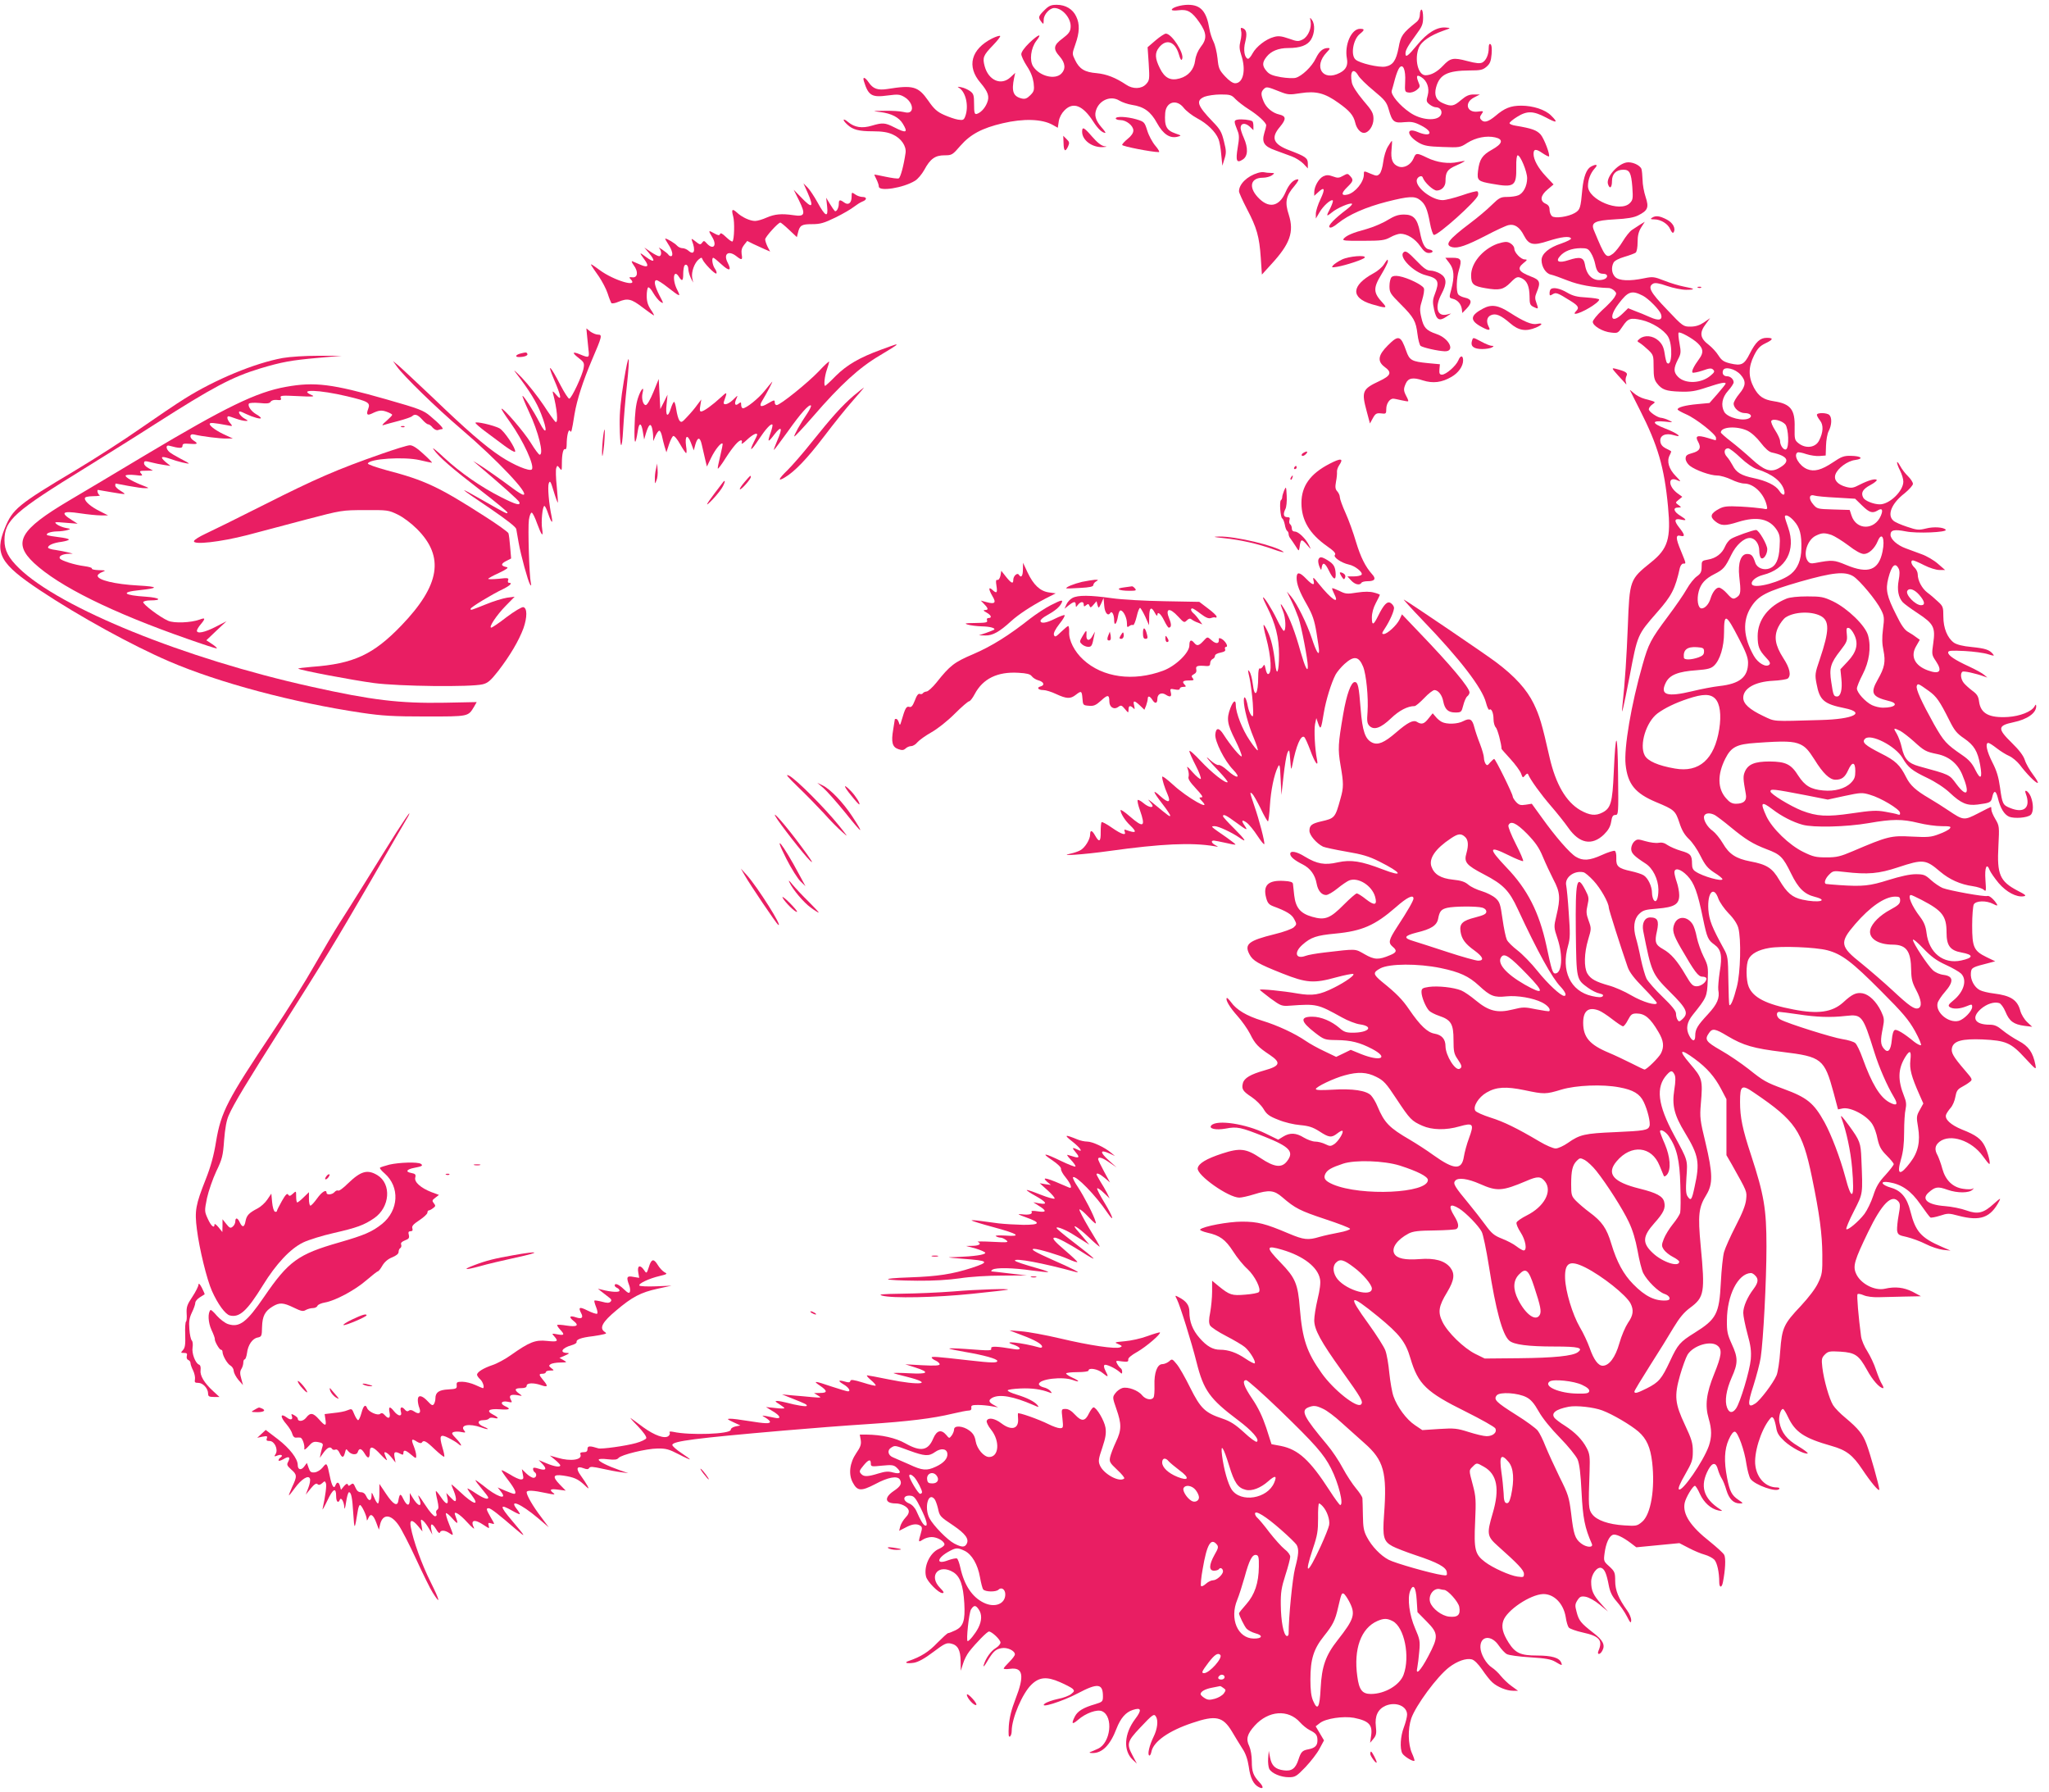 <?xml version="1.0" standalone="no"?>
<!DOCTYPE svg PUBLIC "-//W3C//DTD SVG 20010904//EN"
 "http://www.w3.org/TR/2001/REC-SVG-20010904/DTD/svg10.dtd">
<svg version="1.0" xmlns="http://www.w3.org/2000/svg"
 width="1280pt" height="1119pt" viewBox="0 0 1280 1119"
 preserveAspectRatio="xMidYMid meet">
<g transform="translate(0,1119) scale(0.1,-0.1)"
fill="#e91e63" stroke="none">
<path d="M6524 11126 c-38 -38 -40 -44 -19 -72 14 -18 14 -17 15 13 0 32 37
73 66 73 52 0 108 -67 102 -122 -2 -26 -13 -40 -50 -68 -57 -42 -61 -65 -18
-113 35 -40 39 -78 10 -107 -40 -40 -136 -16 -176 45 -24 37 -15 114 20 160
39 50 15 43 -44 -13 -30 -29 -50 -57 -50 -70 0 -12 16 -46 35 -75 24 -36 37
-70 42 -104 5 -46 3 -54 -21 -78 -21 -21 -33 -25 -54 -20 -53 13 -64 45 -47
128 l7 32 -29 -27 c-58 -55 -138 -21 -162 69 -14 53 -9 67 52 130 28 29 48 55
45 58 -3 4 -26 -3 -50 -15 -132 -67 -161 -175 -73 -277 48 -57 58 -86 41 -126
-14 -35 -42 -63 -66 -69 -12 -2 -15 9 -15 61 0 56 -3 66 -25 82 -14 10 -38 21
-55 24 -25 5 -27 4 -12 -5 41 -27 60 -114 37 -176 -9 -24 -14 -26 -46 -21 -19
3 -59 17 -88 30 -42 19 -62 37 -97 88 -63 90 -95 99 -256 73 -59 -9 -89 1
-116 41 -24 35 -40 38 -30 7 28 -90 49 -102 151 -88 61 8 73 7 102 -10 38 -22
58 -67 41 -88 -9 -10 -21 -12 -49 -5 -20 5 -73 8 -117 7 -79 -1 -79 -1 -25 -8
70 -9 116 -33 140 -73 34 -56 22 -61 -54 -22 -57 29 -73 30 -140 10 -60 -18
-107 -11 -147 22 -34 29 -40 16 -6 -15 34 -32 71 -42 160 -42 59 0 94 -6 124
-20 52 -23 86 -72 80 -115 -12 -82 -32 -155 -43 -159 -7 -3 -43 2 -81 10 -37
8 -69 14 -71 14 -1 0 4 -13 13 -30 8 -16 15 -36 15 -45 0 -33 153 -9 226 36
17 10 43 41 58 68 37 69 68 91 126 91 46 0 50 2 100 60 62 71 135 110 263 140
131 31 247 27 313 -10 l32 -18 6 40 c4 25 18 51 36 69 54 55 115 31 180 -71
29 -45 56 -70 75 -70 4 0 -7 16 -24 35 -38 44 -47 77 -31 115 24 58 92 83 142
52 18 -11 54 -23 79 -27 75 -11 118 -42 157 -114 38 -69 80 -97 128 -85 26 7
25 7 -12 20 -58 20 -71 46 -65 129 6 70 72 88 116 31 14 -18 52 -48 84 -65 61
-32 115 -84 133 -130 6 -14 14 -57 17 -96 l7 -70 13 42 c12 37 12 51 -3 110
-14 58 -24 76 -70 123 -97 101 -108 132 -51 156 19 7 64 14 100 14 60 0 69 -3
93 -29 15 -15 52 -44 82 -63 59 -37 110 -84 110 -101 0 -5 -5 -27 -12 -48 -17
-58 -2 -83 69 -108 32 -12 78 -29 103 -38 25 -9 57 -30 73 -46 l27 -29 0 31
c0 34 -15 44 -112 81 -105 39 -121 79 -62 148 40 48 39 67 -5 77 -41 9 -81 42
-97 81 -18 43 -18 59 1 78 17 16 21 15 102 -17 48 -19 59 -20 127 -9 97 15
152 1 238 -61 69 -49 93 -77 104 -123 8 -36 32 -64 54 -64 30 0 60 43 60 87 0
36 -8 51 -65 117 -40 48 -66 89 -70 110 -14 70 9 96 39 46 9 -17 53 -60 97
-96 71 -59 81 -71 95 -120 21 -75 33 -84 97 -77 44 4 62 1 105 -21 82 -42 62
-76 -23 -40 -74 31 -67 -24 9 -68 34 -19 59 -23 148 -26 106 -4 109 -4 155 26
53 33 119 46 173 34 54 -12 47 -40 -20 -77 -61 -34 -78 -60 -87 -133 -7 -59 0
-65 88 -80 139 -25 153 -15 151 106 -1 43 3 72 9 72 17 0 59 -102 59 -143 0
-49 -24 -95 -56 -107 -14 -6 -45 -10 -69 -10 -40 0 -50 -5 -97 -51 -29 -29
-89 -79 -133 -112 -139 -105 -164 -138 -112 -151 35 -8 86 9 210 73 61 32 125
62 141 65 37 9 70 -13 96 -65 31 -59 57 -65 152 -34 82 26 133 32 142 16 4 -5
-24 -19 -61 -32 -77 -25 -123 -64 -123 -104 0 -41 27 -84 58 -90 15 -3 62 -20
105 -37 68 -27 159 -44 259 -47 9 -1 24 -8 33 -17 15 -15 14 -18 -1 -43 -9
-14 -43 -50 -76 -79 -32 -30 -58 -62 -58 -72 0 -25 62 -62 114 -67 42 -5 44
-4 72 38 34 51 49 56 120 40 65 -15 138 -61 164 -103 31 -51 25 -196 -7 -164
-3 3 -10 29 -14 58 -6 40 -16 60 -39 81 -35 31 -85 36 -116 12 -19 -16 -19
-16 1 -28 11 -7 34 -26 52 -43 32 -31 33 -35 33 -107 0 -60 4 -79 21 -101 31
-40 56 -49 144 -52 66 -2 95 2 169 27 88 29 116 34 116 23 0 -3 -23 -32 -50
-63 l-51 -58 -75 -7 c-77 -7 -124 -20 -124 -33 0 -5 25 -18 54 -31 62 -27 186
-125 186 -147 0 -8 -1 -15 -2 -15 -2 0 -24 7 -51 15 -64 19 -80 13 -59 -24 21
-38 11 -58 -37 -71 -33 -9 -41 -15 -41 -35 0 -13 11 -32 26 -44 36 -28 128
-61 172 -61 20 0 60 -12 87 -25 28 -14 64 -25 81 -25 58 0 122 -61 140 -134 7
-28 6 -29 -27 -22 -19 3 -79 9 -134 12 -84 4 -105 2 -134 -13 -55 -29 -62 -50
-26 -79 36 -29 61 -30 143 -4 119 37 197 20 243 -52 17 -28 20 -45 16 -105 -4
-78 -23 -118 -62 -133 -37 -14 -79 2 -90 36 -15 45 -24 54 -51 54 -39 0 -58
-57 -49 -140 11 -94 9 -112 -11 -127 -26 -19 -32 -17 -67 22 -17 19 -39 35
-49 35 -19 0 -41 -30 -53 -70 -10 -33 -34 -60 -55 -60 -23 0 -32 56 -18 107
13 48 41 79 99 108 55 28 66 41 104 119 30 62 79 106 116 106 32 0 59 -36 59
-79 0 -22 5 -43 12 -47 15 -10 38 24 38 56 0 29 -53 120 -70 120 -19 0 -134
-41 -157 -56 -13 -8 -29 -29 -37 -48 -18 -43 -57 -73 -106 -81 -39 -7 -40 -8
-40 -45 0 -32 -6 -43 -30 -60 -17 -12 -45 -47 -63 -79 -17 -31 -71 -109 -119
-173 -106 -142 -120 -169 -157 -300 -71 -248 -117 -519 -106 -623 13 -123 60
-180 191 -235 113 -47 120 -53 145 -128 15 -48 33 -77 59 -102 21 -19 54 -67
73 -106 29 -58 45 -77 86 -104 28 -17 51 -36 51 -41 0 -17 -123 17 -167 47
-17 10 -23 24 -23 48 0 55 -9 65 -69 82 -31 9 -69 26 -84 36 -19 14 -37 18
-57 14 -16 -3 -52 2 -80 10 -48 14 -53 14 -71 -2 -10 -9 -19 -30 -19 -45 0
-28 18 -46 89 -92 46 -29 80 -98 81 -162 0 -59 -14 -89 -30 -65 -5 8 -10 28
-10 43 0 41 -25 93 -52 110 -12 8 -48 19 -79 26 -79 17 -94 30 -92 80 1 26 -3
44 -10 47 -7 2 -43 -9 -80 -26 -77 -35 -119 -38 -163 -11 -38 23 -127 125
-212 244 l-63 87 -38 -6 c-32 -5 -42 -2 -60 17 -11 12 -21 28 -21 34 0 16
-108 235 -116 235 -3 0 -14 -10 -25 -22 -16 -20 -20 -21 -29 -8 -5 8 -10 25
-10 37 0 13 -11 51 -24 85 -14 35 -30 82 -36 106 -13 51 -28 59 -69 38 -35
-19 -103 -21 -134 -5 -12 6 -30 21 -39 33 l-18 21 -26 -32 c-27 -35 -43 -40
-72 -22 -23 15 -58 -3 -132 -67 -73 -63 -112 -79 -148 -62 -44 21 -61 72 -72
209 -11 143 -17 169 -37 169 -23 0 -51 -77 -72 -200 -32 -186 -34 -218 -17
-318 20 -115 20 -140 0 -210 -33 -120 -36 -123 -120 -142 -60 -14 -74 -25 -74
-59 0 -27 43 -78 85 -99 11 -5 76 -19 145 -31 100 -17 141 -29 205 -61 144
-72 158 -102 23 -50 -135 52 -199 62 -281 44 -82 -19 -130 -10 -206 36 -51 32
-91 39 -91 17 0 -18 26 -40 78 -66 47 -24 77 -64 87 -120 8 -44 31 -71 59 -71
12 0 44 19 71 41 28 23 61 45 73 50 57 22 142 -32 162 -101 15 -53 -2 -59 -56
-17 -26 21 -52 37 -58 37 -7 0 -43 -32 -81 -70 -86 -87 -118 -99 -198 -76 -74
21 -103 57 -112 133 -3 32 -7 65 -8 73 -2 11 -17 16 -56 18 -99 6 -133 -27
-111 -107 8 -30 17 -41 43 -51 84 -31 117 -51 132 -81 16 -30 16 -33 -2 -50
-10 -10 -63 -30 -122 -44 -161 -40 -189 -62 -156 -125 21 -41 55 -60 206 -120
151 -60 197 -63 337 -24 52 14 99 23 105 21 15 -5 -46 -49 -118 -85 -91 -46
-135 -53 -230 -37 -90 16 -235 30 -235 23 0 -2 30 -26 67 -54 65 -47 70 -49
123 -45 166 12 172 10 322 -73 37 -21 89 -41 114 -44 89 -13 54 -52 -46 -52
-40 0 -55 5 -83 30 -49 42 -114 70 -169 70 -79 0 -74 -30 18 -101 55 -42 59
-44 133 -45 91 -1 146 -15 224 -56 105 -56 53 -80 -69 -32 l-66 27 -45 -22
-46 -22 -73 35 c-41 19 -93 48 -116 64 -70 48 -178 98 -273 127 -98 30 -161
68 -195 116 -12 16 -24 28 -26 26 -11 -10 19 -60 65 -111 28 -31 64 -82 80
-113 31 -63 50 -83 124 -132 71 -48 64 -69 -33 -96 -88 -25 -128 -48 -136 -81
-9 -36 0 -50 55 -86 27 -18 60 -51 74 -74 20 -34 36 -46 93 -68 38 -16 98 -30
136 -33 54 -5 79 -13 120 -39 61 -40 76 -41 112 -13 15 12 29 19 32 16 10 -9
-26 -66 -51 -83 -22 -14 -27 -14 -56 0 -18 9 -46 16 -63 16 -17 0 -49 12 -71
25 -48 30 -87 32 -129 6 l-31 -19 -80 39 c-123 60 -301 87 -337 51 -21 -21 26
-32 88 -21 73 14 94 9 245 -51 158 -63 185 -94 138 -154 -33 -42 -79 -36 -163
20 -91 61 -129 66 -242 29 -98 -32 -148 -62 -152 -92 -6 -43 192 -183 260
-183 14 0 55 9 90 20 96 30 127 27 179 -18 80 -69 110 -84 266 -136 85 -28
156 -55 157 -61 0 -5 -30 -16 -69 -23 -38 -7 -93 -19 -121 -27 -73 -22 -99
-19 -194 21 -146 62 -194 74 -292 74 -84 0 -241 -29 -261 -49 -4 -4 16 -13 45
-20 78 -17 113 -42 162 -118 24 -38 64 -87 89 -109 47 -44 88 -127 71 -144 -6
-6 -44 -13 -85 -16 -83 -7 -97 -3 -166 53 l-41 34 0 -69 c0 -37 -6 -95 -12
-129 -9 -44 -9 -66 -1 -81 6 -11 51 -41 100 -66 50 -26 103 -57 118 -70 31
-26 71 -92 61 -101 -3 -3 -29 10 -57 29 -56 38 -107 56 -159 56 -45 0 -83 21
-129 74 -43 49 -63 101 -63 163 0 41 -19 67 -68 92 -23 12 -23 12 -9 -16 19
-38 90 -264 122 -392 44 -175 82 -228 259 -361 88 -66 137 -122 117 -135 -6
-3 -42 23 -80 59 -55 50 -85 69 -135 86 -108 36 -136 63 -201 193 -31 63 -69
130 -85 148 -27 33 -29 33 -47 16 -11 -9 -30 -17 -42 -17 -32 0 -52 -55 -49
-133 1 -34 -1 -68 -6 -75 -12 -20 -49 -13 -71 13 -24 31 -89 55 -123 46 -14
-4 -34 -18 -44 -32 -19 -25 -19 -27 6 -99 33 -94 33 -131 -3 -206 -16 -34 -32
-76 -36 -94 -6 -29 -3 -36 44 -80 28 -26 48 -50 44 -54 -28 -27 -129 27 -152
82 -11 26 -9 40 15 110 21 63 25 90 20 125 -7 44 -56 127 -75 127 -5 0 -18
-17 -28 -37 -24 -51 -46 -53 -87 -9 -22 24 -41 36 -59 36 -27 0 -27 0 -20 -60
6 -57 5 -60 -16 -60 -12 0 -43 11 -69 24 -64 32 -192 77 -193 68 -1 -4 0 -20
1 -35 4 -62 -42 -74 -104 -27 -42 32 -83 39 -92 16 -3 -8 9 -33 27 -55 57 -71
50 -171 -12 -171 -33 0 -76 51 -84 98 -5 31 -15 49 -39 67 -40 30 -96 34 -96
7 0 -10 -7 -27 -15 -38 -15 -19 -15 -19 -34 4 -31 36 -59 29 -81 -22 -32 -77
-78 -85 -174 -31 -62 35 -149 54 -243 55 l-42 0 6 -34 c4 -27 -1 -43 -28 -82
-41 -60 -50 -131 -22 -183 29 -55 52 -56 141 -10 80 43 137 53 153 29 15 -25
6 -43 -39 -73 -60 -41 -54 -77 13 -77 35 0 74 -20 81 -42 4 -13 -2 -29 -19
-46 -14 -15 -29 -40 -33 -55 l-7 -28 39 20 c42 23 71 26 93 12 12 -8 13 -16 3
-49 -16 -54 -16 -57 13 -38 13 9 38 16 55 16 35 0 80 -26 80 -46 0 -8 -16 -20
-35 -28 -56 -24 -96 -110 -80 -173 8 -32 78 -103 102 -103 13 0 9 9 -15 33
-74 76 -7 153 84 97 42 -27 61 -80 68 -194 6 -108 -6 -145 -57 -169 -19 -9
-39 -17 -44 -17 -5 0 -35 -28 -68 -61 -52 -55 -102 -87 -179 -113 -32 -11 -10
-18 34 -11 27 5 66 26 120 67 69 52 83 59 110 53 43 -9 60 -40 61 -110 l1 -60
14 44 c7 24 24 57 38 75 43 55 113 126 124 126 18 0 72 -51 72 -69 0 -9 -13
-24 -29 -34 -31 -18 -64 -65 -76 -107 -4 -15 5 -6 20 20 38 64 53 79 91 86 37
7 84 -16 84 -39 0 -7 -16 -28 -35 -47 -19 -19 -35 -37 -35 -41 0 -4 18 -5 40
-2 81 11 91 -42 34 -188 -26 -67 -38 -116 -42 -168 -3 -54 -2 -72 7 -67 6 4
11 19 11 34 0 80 67 236 123 290 49 48 96 52 178 16 35 -15 71 -34 79 -41 13
-13 12 -17 -8 -33 -13 -11 -50 -25 -83 -31 -33 -7 -70 -20 -82 -29 -41 -34
110 13 206 64 125 66 157 62 157 -19 0 -32 -3 -35 -49 -49 -73 -21 -109 -43
-126 -76 -24 -47 -18 -54 19 -22 49 43 120 68 151 54 72 -33 53 -198 -26 -234
-19 -9 -41 -18 -49 -21 -8 -3 -2 -6 13 -6 62 -2 113 50 152 153 25 64 57 102
101 116 54 18 59 1 15 -57 -69 -92 -75 -197 -15 -254 l26 -24 -26 49 c-39 74
-36 88 46 175 80 85 87 89 99 70 16 -25 9 -79 -15 -127 -26 -54 -39 -109 -27
-116 5 -3 11 8 14 24 13 63 108 130 255 179 147 50 191 40 247 -52 20 -34 50
-83 66 -108 21 -31 33 -68 40 -113 9 -70 29 -110 61 -127 31 -17 34 -1 6 29
-39 42 -48 66 -48 131 0 35 -7 75 -16 95 -22 44 -13 76 34 128 86 95 210 104
284 20 15 -17 42 -39 60 -48 40 -20 48 -31 48 -65 0 -32 -16 -47 -58 -55 -37
-7 -45 -16 -61 -65 -18 -55 -42 -73 -92 -66 -52 7 -75 28 -85 80 l-8 42 -4
-47 c-2 -26 2 -56 7 -66 15 -28 72 -52 122 -52 40 0 48 5 104 63 33 35 73 86
88 115 l28 52 -26 44 -26 44 26 20 c36 29 146 45 213 33 94 -19 118 -44 107
-114 l-6 -42 21 25 c17 21 20 34 15 77 -8 66 13 109 62 130 64 26 133 -3 133
-56 0 -14 -9 -50 -20 -79 -22 -57 -26 -132 -10 -163 11 -19 68 -54 76 -46 2 2
-5 24 -16 48 -24 55 -26 150 -4 216 28 81 162 263 237 320 50 38 106 58 141
49 16 -4 40 -28 65 -64 21 -31 49 -67 63 -79 31 -29 90 -53 129 -53 l32 0 -40
29 c-23 16 -52 45 -67 63 -14 18 -39 42 -56 53 -36 23 -71 84 -72 126 -2 73
69 80 115 11 16 -23 38 -47 50 -53 12 -7 77 -16 145 -20 97 -6 131 -12 158
-28 42 -25 45 -25 37 -6 -11 31 -59 45 -150 45 -104 0 -137 15 -179 81 -37 59
-46 97 -33 136 22 66 168 164 249 167 68 1 127 -59 141 -144 4 -29 13 -58 19
-65 7 -8 46 -22 87 -31 106 -23 127 -49 98 -116 -10 -26 12 -23 25 3 19 35 3
66 -58 112 -77 60 -89 75 -103 129 -11 40 -10 49 5 73 15 23 23 27 52 22 20
-4 57 -24 87 -49 l52 -43 -43 48 c-49 54 -62 83 -62 137 0 47 37 97 64 87 20
-8 32 -35 46 -109 8 -42 21 -68 49 -100 21 -24 50 -65 64 -93 22 -43 26 -46
27 -24 0 14 -11 41 -25 60 -54 75 -75 126 -75 185 0 52 -3 59 -36 90 -36 32
-37 34 -30 85 8 60 28 104 51 113 18 7 63 -14 113 -52 l34 -26 134 13 135 13
58 -30 c32 -17 77 -36 100 -42 22 -6 49 -20 60 -31 18 -19 31 -79 31 -140 0
-37 16 -38 23 -1 15 76 19 150 8 171 -7 12 -47 48 -89 82 -122 96 -172 172
-158 242 7 34 51 107 64 107 5 0 19 -23 31 -50 25 -55 69 -94 116 -104 26 -5
28 -4 11 7 -106 68 -129 147 -73 250 25 45 47 45 59 -2 5 -18 16 -44 24 -56 8
-12 21 -45 29 -73 17 -55 44 -82 84 -82 23 0 22 1 -10 23 -41 28 -54 53 -70
137 -20 103 -17 177 10 238 15 34 29 52 39 50 19 -4 60 -116 72 -203 6 -38 17
-79 25 -91 25 -38 165 -88 180 -63 4 5 -3 9 -15 9 -67 0 -123 55 -134 134 -12
75 33 222 88 291 13 17 17 18 26 5 5 -8 12 -34 16 -57 5 -33 16 -51 51 -84 45
-41 125 -83 145 -77 6 2 -20 22 -58 45 -71 42 -105 84 -118 149 -7 31 7 84 22
84 5 0 19 -23 32 -51 45 -94 99 -131 272 -180 92 -26 132 -57 192 -147 54 -81
105 -142 106 -125 0 20 -57 224 -80 284 -23 62 -51 96 -132 164 -32 26 -66 61
-77 79 -24 39 -58 158 -67 236 -6 51 -4 60 16 80 20 20 30 22 97 18 93 -6 115
-22 166 -114 34 -63 79 -114 101 -114 4 0 1 11 -7 24 -9 13 -25 53 -37 88 -11
36 -36 88 -54 117 -19 29 -37 71 -40 94 -16 120 -28 258 -22 264 4 4 21 1 39
-7 18 -8 58 -13 92 -12 33 1 106 3 163 4 l102 2 -52 28 c-54 27 -108 34 -173
19 -65 -15 -155 33 -181 96 -20 46 -9 82 76 258 86 178 148 240 190 190 11
-13 11 -29 1 -83 -7 -37 -11 -80 -10 -96 4 -27 9 -31 61 -42 32 -8 85 -27 118
-44 33 -17 82 -33 108 -36 l47 -5 -55 24 c-130 56 -164 95 -196 222 -21 85
-58 129 -121 147 -63 18 -72 44 -12 34 79 -13 137 -53 196 -138 30 -43 58 -80
62 -82 4 -3 31 2 60 11 48 16 56 16 115 0 137 -36 201 -13 256 93 10 20 4 16
-32 -16 -66 -61 -102 -70 -174 -44 -33 12 -93 24 -134 27 -108 8 -150 43 -102
85 41 36 57 39 118 17 63 -22 136 -21 157 1 9 10 9 11 -1 5 -7 -4 -34 -4 -58
0 -65 9 -110 53 -130 124 -8 31 -22 68 -29 83 -22 38 -18 64 11 87 67 52 200
8 270 -89 20 -28 38 -50 41 -50 10 0 -9 74 -28 111 -23 46 -55 70 -142 104
-71 29 -110 65 -100 93 3 9 16 28 28 42 13 14 26 45 30 69 6 34 13 47 37 60
17 9 40 23 51 32 21 16 21 17 -29 75 -73 85 -87 110 -80 140 11 43 63 57 191
52 146 -7 177 -20 266 -117 69 -74 70 -75 64 -41 -15 76 -42 116 -105 149 -32
17 -77 47 -100 66 -32 27 -51 35 -80 35 -94 0 -118 43 -56 98 37 32 83 47 115
37 10 -3 28 -27 39 -54 24 -59 51 -79 118 -88 l49 -6 -32 30 c-17 16 -36 47
-42 69 -18 69 -60 96 -166 109 -33 4 -72 13 -87 21 -35 18 -60 66 -56 107 3
34 7 36 118 64 l34 9 -54 26 c-80 39 -90 62 -90 198 0 61 5 120 10 131 13 24
78 26 122 3 22 -12 28 -12 23 -2 -17 29 -48 56 -59 52 -17 -7 -241 34 -281 50
-18 8 -51 30 -73 50 -35 32 -45 36 -95 36 -36 0 -95 -13 -169 -36 -117 -37
-161 -42 -308 -32 -41 3 -78 6 -82 7 -16 3 -7 33 18 58 25 25 28 25 97 17 146
-17 213 -11 334 29 157 52 173 50 263 -27 58 -49 126 -80 205 -91 28 -4 58
-14 67 -22 15 -14 16 -10 11 60 -6 80 8 112 27 61 6 -14 31 -50 56 -80 48 -56
111 -89 155 -82 20 3 14 9 -37 35 -111 58 -130 101 -120 280 6 120 6 125 -19
167 -14 23 -25 50 -25 59 0 10 -1 17 -3 17 -2 0 -38 -18 -80 -40 -88 -45 -91
-45 -185 18 -31 21 -86 56 -122 77 -82 48 -117 80 -142 130 -39 78 -67 104
-157 149 -102 52 -122 70 -100 92 35 34 190 -45 234 -120 35 -60 59 -79 155
-125 52 -25 107 -61 140 -92 71 -67 108 -82 174 -74 77 10 84 13 91 45 10 46
23 45 35 -2 16 -67 40 -105 71 -119 34 -13 112 -7 134 11 19 16 19 70 1 115
-15 35 -44 51 -31 18 33 -87 -10 -126 -99 -89 -44 18 -48 25 -62 128 -9 65
-21 105 -48 157 -35 69 -46 121 -25 121 6 0 29 -15 52 -33 23 -18 58 -40 79
-49 20 -9 49 -34 65 -54 41 -55 99 -114 112 -114 6 0 -7 23 -28 51 -21 28 -45
69 -52 92 -9 28 -36 63 -81 107 -91 89 -90 108 10 129 87 18 143 58 142 101
-1 12 -3 12 -11 -3 -19 -32 -90 -60 -165 -65 -118 -7 -171 21 -181 97 -4 32
-13 46 -42 67 -20 15 -44 37 -53 48 -19 23 -24 61 -8 71 8 5 80 -10 135 -30
l20 -7 -20 17 c-11 10 -53 33 -94 52 -89 41 -131 69 -131 88 0 12 19 13 103 9
56 -3 122 -12 146 -20 38 -12 42 -12 30 2 -22 26 -46 34 -132 43 -56 5 -93 15
-111 27 -41 30 -66 91 -66 163 0 59 -2 65 -34 94 -19 18 -48 43 -66 56 -34 26
-60 75 -60 114 0 13 -9 32 -20 42 -21 19 -27 45 -10 45 6 0 37 -13 70 -30 33
-17 75 -30 95 -30 l36 0 -45 39 c-25 22 -71 49 -103 60 -32 12 -77 28 -100 37
-51 19 -93 56 -93 84 0 30 24 35 96 21 67 -14 258 -6 249 10 -11 16 -75 21
-124 8 -45 -11 -56 -10 -118 11 -37 12 -76 29 -85 38 -41 35 -12 108 70 171
28 23 52 50 52 59 0 10 -14 31 -31 48 -17 16 -39 45 -49 64 -26 47 -25 19 0
-30 11 -22 20 -52 20 -68 0 -59 -86 -142 -147 -142 -38 0 -93 22 -103 41 -17
31 -4 54 45 80 24 13 41 27 39 31 -7 11 -51 -1 -106 -29 -40 -21 -51 -23 -86
-14 -54 15 -78 44 -66 78 14 39 75 84 123 90 57 8 38 25 -27 26 -43 1 -59 -5
-112 -41 -72 -48 -117 -60 -161 -42 -50 21 -88 87 -60 104 5 3 29 -1 54 -10
25 -8 63 -14 84 -12 l38 3 2 61 c1 34 8 76 17 92 19 37 21 83 4 100 -15 15
-78 16 -78 1 0 -6 9 -22 20 -36 22 -28 20 -73 -6 -124 -22 -45 -83 -53 -128
-18 -25 20 -26 25 -25 99 3 112 -25 148 -130 164 -65 10 -94 30 -124 84 -36
67 -36 130 1 203 21 42 36 58 69 74 51 24 54 35 10 35 -42 0 -69 -25 -107
-100 -34 -68 -52 -76 -121 -60 -41 10 -54 19 -74 50 -13 21 -40 50 -59 65 -57
43 -62 77 -18 134 l25 34 -39 -27 c-27 -18 -52 -26 -84 -26 -44 0 -47 1 -147
107 -105 109 -122 142 -85 162 12 6 38 2 86 -15 38 -13 92 -24 119 -24 62 0
57 7 -14 20 -30 6 -85 22 -122 37 -64 25 -72 26 -126 15 -90 -19 -157 -16
-181 8 -22 22 -26 60 -10 90 6 12 34 26 68 36 31 9 63 21 70 26 7 6 12 33 12
66 0 39 6 65 22 91 l23 36 -28 -17 c-15 -10 -38 -25 -52 -34 -14 -9 -40 -42
-58 -72 -18 -30 -45 -64 -60 -76 -44 -32 -49 -25 -120 146 -20 48 5 61 131 68
78 4 118 11 146 25 60 30 68 49 46 115 -10 30 -19 78 -19 107 -1 28 -4 59 -7
68 -10 25 -62 47 -95 40 -59 -13 -127 -94 -114 -135 11 -34 25 -22 25 19 0 45
26 71 71 71 39 0 49 -19 56 -107 5 -73 4 -82 -16 -102 -61 -61 -261 21 -261
107 0 40 16 81 42 110 23 24 11 30 -24 11 -27 -15 -45 -62 -53 -139 -11 -121
-14 -130 -47 -150 -41 -24 -124 -36 -143 -20 -8 7 -15 25 -15 40 0 19 -7 30
-25 38 -37 17 -32 51 12 88 l38 32 -48 51 c-49 52 -77 104 -77 140 0 31 15 33
55 5 21 -14 39 -23 41 -21 9 9 -29 109 -51 136 -25 28 -55 39 -157 56 -21 3
-38 10 -38 16 0 5 21 23 47 39 62 39 101 38 181 -4 68 -37 78 -33 31 13 -36
36 -112 61 -186 61 -65 0 -104 -15 -161 -64 -46 -38 -72 -45 -90 -23 -9 10 -8
19 3 34 14 20 14 21 -23 16 -70 -9 -87 57 -22 89 l35 18 -38 0 c-30 0 -48 -8
-80 -35 -45 -39 -61 -42 -112 -20 -43 17 -57 50 -44 99 22 81 71 105 211 106
66 0 81 3 104 23 22 19 28 34 32 79 3 35 0 58 -7 62 -7 5 -11 -3 -11 -23 0
-42 -16 -78 -39 -91 -16 -8 -39 -6 -96 9 -86 23 -105 19 -150 -29 -37 -39 -75
-60 -110 -60 -47 0 -71 102 -41 174 16 37 70 75 152 104 49 17 49 17 16 20
-54 5 -116 -32 -179 -109 -58 -70 -73 -81 -73 -53 0 21 14 46 66 117 38 51 44
66 44 108 0 27 -4 49 -10 49 -5 0 -10 -14 -10 -30 0 -19 -8 -37 -22 -48 -86
-69 -98 -85 -111 -160 -16 -81 -35 -109 -83 -118 -39 -7 -161 21 -186 44 -32
28 -15 127 27 160 31 25 31 32 1 32 -54 0 -98 -100 -82 -185 8 -42 -5 -70 -44
-90 -107 -56 -168 38 -82 128 21 22 23 27 8 27 -31 0 -54 -19 -76 -64 -24 -52
-88 -112 -126 -122 -14 -4 -56 -2 -92 4 -51 9 -72 17 -89 37 -29 33 -29 55 -1
90 28 36 75 55 135 55 76 0 121 17 143 53 23 38 26 95 6 122 -13 18 -14 18 -9
-7 8 -42 -15 -96 -48 -114 -28 -14 -35 -14 -88 5 -46 16 -66 18 -93 10 -50
-13 -110 -60 -133 -102 -11 -21 -24 -36 -30 -34 -21 7 -29 56 -16 105 13 52 8
77 -16 86 -12 5 -14 1 -10 -16 4 -12 2 -41 -4 -64 -8 -33 -7 -51 5 -88 31 -92
13 -176 -38 -176 -15 0 -38 16 -63 43 -36 39 -41 50 -47 111 -4 38 -15 85 -25
105 -10 20 -22 56 -26 81 -18 109 -54 150 -133 150 -44 0 -102 -17 -102 -31 0
-5 19 -6 43 -3 56 7 83 -9 129 -75 47 -67 49 -104 9 -154 -18 -24 -31 -54 -35
-85 -7 -56 -42 -97 -97 -112 -56 -16 -93 2 -123 63 -31 62 -33 96 -6 130 45
57 100 39 124 -41 10 -35 16 -43 21 -30 14 35 -65 158 -102 158 -8 0 -37 -19
-64 -42 l-50 -43 7 -103 c6 -98 5 -104 -17 -128 -28 -30 -82 -32 -124 -3 -66
44 -122 66 -184 72 -75 6 -108 26 -135 82 -19 39 -19 39 2 99 26 73 28 126 5
173 -21 46 -67 73 -121 73 -37 0 -50 -6 -78 -34z m2254 -446 c-3 -63 -2 -65
23 -68 14 -2 36 5 49 16 22 18 23 22 10 51 -15 38 -9 47 19 29 36 -22 52 -69
40 -113 -10 -35 -9 -41 11 -57 12 -10 30 -18 40 -18 27 0 43 -25 31 -48 -22
-41 -124 -33 -193 15 -65 44 -121 112 -114 136 4 12 13 46 21 76 8 29 20 60
27 68 23 28 40 -14 36 -87z m1161 -1071 c11 -17 22 -48 26 -68 9 -46 21 -61
51 -61 32 0 31 -28 -1 -36 -59 -15 -103 22 -114 94 -8 45 -30 51 -103 27 -61
-20 -83 -8 -52 26 27 31 72 48 127 49 42 0 49 -3 66 -31z m324 -266 c35 -18
104 -88 113 -115 12 -37 -12 -44 -68 -19 -29 13 -72 31 -95 39 l-42 17 -34
-33 c-70 -68 -91 -25 -27 59 60 80 83 88 153 52z m343 -297 c35 -34 37 -59 9
-97 -35 -48 -49 -78 -42 -86 4 -3 32 2 62 12 44 16 57 17 67 6 11 -10 8 -17
-15 -36 -57 -50 -158 -55 -204 -9 -29 29 -29 53 -2 107 20 37 21 47 11 101 -6
32 -9 63 -6 68 6 10 89 -36 120 -66z m267 -196 c36 -40 34 -70 -8 -120 -19
-23 -35 -50 -35 -61 0 -28 36 -59 69 -59 34 0 51 -18 30 -31 -37 -23 -138 2
-158 39 -22 41 -13 90 24 131 19 21 35 45 35 53 0 19 -20 38 -41 38 -22 0 -33
16 -25 37 10 26 76 10 109 -27z m280 -311 c20 -25 25 -143 5 -155 -14 -9 -38
23 -38 51 0 12 -14 42 -31 68 -17 26 -27 52 -24 58 11 17 67 2 88 -22z m-237
-39 c26 -13 58 -42 83 -75 27 -35 51 -57 69 -61 107 -23 120 -58 39 -101 -48
-24 -88 -10 -164 60 -37 34 -96 84 -130 110 -35 27 -63 52 -63 56 0 36 100 42
166 11z m-43 -169 c37 -35 78 -63 102 -71 96 -30 156 -77 171 -134 8 -34 -10
-34 -32 0 -22 33 -79 61 -159 78 -77 16 -109 35 -131 79 -9 17 -25 42 -36 54
-22 24 -18 53 8 53 8 0 43 -26 77 -59z m599 -249 l117 -7 43 -42 c46 -45 65
-51 98 -31 27 17 35 4 20 -32 -39 -93 -154 -93 -184 1 l-11 34 -102 3 c-99 3
-102 3 -127 33 -29 34 -25 64 8 54 11 -4 74 -10 138 -13z m-264 -147 c36 -40
47 -85 45 -171 -1 -71 -23 -124 -64 -158 -58 -49 -226 -95 -244 -67 -11 19 22
48 68 60 144 36 207 154 158 295 -12 33 -21 63 -21 68 0 19 30 6 58 -27z m233
-86 c19 -7 66 -36 105 -65 45 -35 80 -54 98 -54 30 0 67 34 86 80 26 63 47 17
30 -65 -24 -117 -89 -141 -226 -84 -77 32 -87 33 -193 13 -27 -5 -37 -3 -48
12 -31 42 -3 132 50 158 39 19 54 19 98 5z m419 -209 c8 -14 8 -37 1 -74 -11
-59 -2 -107 25 -137 9 -10 51 -41 94 -69 100 -66 111 -88 97 -187 -10 -70 -10
-73 17 -113 42 -63 23 -84 -51 -57 -82 30 -110 88 -73 151 l23 40 -21 15 c-11
9 -34 24 -50 33 -23 12 -44 41 -76 107 -60 118 -68 158 -50 229 21 81 43 102
64 62z m-283 -49 c40 -25 146 -152 174 -210 20 -39 21 -51 12 -120 -7 -55 -6
-92 3 -134 14 -70 7 -107 -36 -182 -48 -84 -36 -107 69 -133 65 -15 42 -42
-37 -42 -19 0 -49 7 -68 16 -41 20 -94 78 -94 104 0 10 16 50 36 88 41 79 54
168 34 242 -16 62 -128 170 -219 214 -59 28 -75 31 -161 31 -59 0 -108 -5
-130 -14 -113 -46 -180 -133 -180 -234 0 -65 9 -88 53 -135 23 -24 28 -35 20
-43 -20 -20 -71 9 -97 55 -66 116 -72 219 -17 305 46 72 96 97 306 158 204 58
279 66 332 34z m412 -116 c35 -40 40 -65 12 -65 -36 0 -100 67 -86 90 12 20
44 9 74 -25z m-617 -131 c58 -30 57 -91 -4 -272 -30 -87 -31 -96 -20 -153 19
-103 46 -126 175 -152 137 -28 56 -69 -148 -74 -313 -9 -283 -11 -360 25 -86
41 -125 76 -125 114 0 58 72 100 185 106 44 2 86 9 93 14 23 19 13 66 -28 128
-51 80 -60 134 -31 194 12 24 33 52 46 60 53 35 157 40 217 10z m-509 -143
c43 -81 57 -119 57 -150 0 -90 -52 -132 -180 -146 -36 -4 -111 -18 -168 -32
-159 -38 -204 -24 -166 53 24 49 77 70 194 78 67 5 89 11 107 28 38 35 63 119
63 207 0 124 12 119 93 -38z m720 26 c28 -57 16 -109 -41 -169 l-45 -48 6 -60
c7 -65 -4 -110 -27 -110 -21 0 -24 8 -36 89 -14 88 -5 119 57 198 41 53 44 62
40 101 -4 36 -2 43 12 40 9 -2 24 -20 34 -41z m-938 -106 c0 -19 -8 -27 -35
-37 -46 -16 -90 -17 -91 -1 -5 48 20 69 81 65 40 -3 45 -6 45 -27z m1405 -247
c47 -34 67 -62 128 -184 31 -62 46 -81 92 -112 62 -43 84 -79 100 -166 15 -84
3 -97 -30 -31 -19 40 -40 64 -81 92 -102 70 -115 85 -177 193 -79 142 -115
221 -108 240 6 17 9 16 76 -32z m-1336 -47 c31 -31 40 -102 26 -191 -30 -188
-125 -273 -277 -246 -105 18 -171 47 -189 83 -34 65 9 207 80 261 46 34 112
66 191 92 93 31 139 31 169 1z m1157 -202 c16 -9 54 -38 84 -65 66 -60 75 -65
148 -80 72 -15 126 -59 155 -128 51 -120 31 -150 -38 -57 -43 58 -38 56 -232
109 -68 19 -92 46 -108 118 -6 28 -20 66 -31 85 -23 37 -21 39 22 18z m-625
-84 c32 -15 51 -35 89 -95 53 -86 95 -126 131 -126 39 0 59 15 79 59 25 56 45
54 45 -5 0 -37 -5 -51 -28 -74 -36 -36 -101 -54 -173 -47 -77 7 -114 29 -155
92 -45 72 -78 88 -179 89 -93 0 -135 -17 -155 -64 -12 -29 -11 -45 6 -139 8
-41 -12 -61 -62 -61 -24 0 -40 9 -62 35 -53 60 -54 148 -4 247 37 73 71 90
191 98 179 13 233 11 277 -9z m36 -318 l136 -27 106 23 c99 21 109 22 158 7
67 -19 182 -88 187 -111 2 -13 -1 -16 -13 -12 -9 4 -45 11 -79 17 -53 10 -87
8 -209 -10 -156 -23 -218 -19 -312 17 -71 28 -196 104 -196 120 0 17 14 16
222 -24z m-209 -88 c56 -43 126 -79 187 -96 68 -19 274 -14 413 10 148 26 210
26 312 1 44 -11 109 -20 144 -20 54 0 62 -2 51 -15 -6 -8 -37 -24 -68 -35 -49
-19 -69 -20 -171 -15 -128 7 -148 2 -366 -91 -77 -33 -101 -39 -165 -39 -66 0
-84 4 -145 34 -88 43 -194 146 -230 222 -41 89 -33 98 38 44z m-360 -36 c12
-7 56 -40 97 -74 96 -79 138 -105 226 -139 86 -32 102 -48 153 -152 44 -91 83
-129 147 -145 93 -24 25 -40 -76 -18 -64 14 -97 42 -145 123 -43 74 -78 97
-181 116 -89 17 -132 45 -171 112 -18 31 -47 66 -63 78 -36 25 -62 72 -54 94
7 19 37 21 67 5z m-1173 -117 c51 -53 74 -85 98 -143 17 -41 47 -105 66 -142
42 -79 45 -116 19 -225 -17 -72 -17 -73 7 -145 35 -107 28 -217 -15 -217 -16
0 -23 24 -55 175 -45 207 -118 351 -249 487 -115 121 -113 139 12 77 48 -24
89 -40 92 -37 3 3 -17 51 -46 107 -28 55 -49 107 -46 116 13 32 50 15 117 -53z
m-388 -19 c20 -18 23 -51 9 -101 -17 -57 -2 -75 109 -133 121 -63 158 -101
212 -218 123 -265 215 -431 267 -484 30 -32 40 -57 22 -57 -21 0 -102 75 -166
155 -38 48 -95 106 -125 129 -30 23 -61 53 -67 67 -7 15 -19 73 -27 130 -13
94 -18 107 -44 130 -17 15 -55 34 -85 43 -31 9 -69 27 -85 41 -21 18 -46 26
-96 31 -76 8 -117 33 -134 82 -17 50 24 111 122 176 45 30 63 32 88 9z m1389
-243 c43 -45 64 -103 98 -269 25 -120 31 -132 71 -161 42 -30 50 -70 33 -170
-7 -47 -11 -97 -9 -112 10 -52 -6 -89 -64 -152 -67 -72 -80 -94 -80 -136 0
-37 -18 -36 -37 1 -23 43 -16 84 22 131 86 107 89 113 93 212 4 86 2 96 -26
152 -16 32 -35 86 -42 119 -6 33 -18 70 -26 82 -33 52 -93 54 -114 3 -16 -38
-8 -67 38 -147 90 -156 111 -183 137 -183 14 0 25 -5 25 -12 0 -22 -33 -48
-61 -48 -24 0 -34 10 -69 70 -52 89 -91 134 -141 162 -48 27 -54 44 -38 113
14 64 4 85 -42 85 -35 0 -53 -36 -44 -84 51 -258 55 -269 166 -380 107 -106
120 -134 78 -172 -17 -16 -22 -16 -29 -4 -6 8 -10 26 -10 39 0 17 -25 48 -84
105 -46 44 -91 96 -100 113 -9 18 -25 74 -36 125 -10 51 -24 109 -30 128 -19
66 -13 119 18 150 25 25 38 29 115 35 108 9 137 27 137 84 0 21 -7 58 -15 81
-8 23 -15 51 -15 61 0 33 40 22 81 -21z m-586 -31 c43 -46 95 -137 95 -168 0
-12 75 -247 118 -371 11 -32 40 -70 99 -130 46 -47 83 -89 83 -94 0 -20 -87 5
-159 47 -42 25 -106 53 -141 62 -81 23 -113 40 -134 75 -22 39 -20 127 5 211
20 67 21 70 3 119 -15 41 -16 57 -7 96 10 44 9 52 -14 96 -53 102 -62 61 -59
-260 4 -303 3 -298 77 -352 22 -16 54 -32 71 -35 21 -5 27 -10 19 -18 -7 -7
-27 -7 -66 2 -135 30 -195 158 -149 316 13 46 13 75 4 202 -5 81 -13 159 -16
173 -11 49 49 95 108 82 10 -2 38 -26 63 -53z m780 -113 c8 -21 36 -62 63 -90
32 -32 54 -66 61 -91 19 -69 14 -281 -9 -368 -20 -78 -38 -123 -47 -114 -2 3
-5 72 -6 154 -2 142 -3 151 -29 198 -73 133 -91 177 -96 244 -7 108 34 152 63
67z m1270 -7 c129 -67 155 -101 155 -203 0 -82 22 -112 93 -125 77 -14 77 -33
-2 -50 -111 -24 -201 48 -216 172 -5 42 -16 68 -40 100 -53 69 -81 137 -57
137 4 0 34 -14 67 -31z m-3175 9 c0 -13 -35 -75 -102 -177 -53 -82 -57 -99
-28 -124 29 -24 25 -36 -17 -53 -71 -30 -97 -29 -158 6 -62 35 -46 35 -251 11
-51 -6 -103 -15 -118 -21 -62 -23 -75 21 -19 70 52 46 87 58 205 69 167 16
247 51 378 165 70 62 110 81 110 54z m3040 -12 c0 -20 -12 -31 -60 -57 -66
-35 -116 -85 -126 -124 -14 -54 46 -95 141 -95 85 -1 113 -41 114 -161 1 -54
7 -77 31 -122 33 -62 38 -104 14 -114 -24 -9 -55 12 -161 111 -54 50 -142 126
-195 169 -134 106 -138 130 -39 245 93 108 184 171 249 172 27 0 32 -3 32 -24z
m-2610 -45 c15 -4 25 -14 25 -25 0 -14 -15 -22 -69 -36 -80 -20 -100 -39 -92
-89 7 -46 29 -76 86 -117 55 -40 64 -64 24 -64 -14 0 -101 24 -192 54 -92 30
-187 61 -211 68 -66 19 -61 33 17 53 93 22 128 45 136 87 9 47 19 59 57 68 42
10 185 11 219 1z m2895 -357 c42 -19 85 -44 96 -55 39 -39 18 -113 -48 -167
-32 -26 -35 -33 -23 -42 22 -14 62 -12 104 5 34 14 36 14 36 -4 0 -26 -51 -78
-84 -87 -64 -16 -146 53 -132 111 3 13 24 45 47 71 55 63 52 97 -8 105 -26 3
-53 15 -69 30 -33 31 -124 169 -124 189 0 8 29 -16 64 -53 50 -52 82 -76 141
-103z m-740 91 c91 -24 154 -72 335 -254 139 -139 173 -180 213 -251 26 -47
42 -87 37 -88 -6 -2 -25 8 -43 22 -63 52 -107 78 -120 73 -9 -3 -16 -26 -19
-62 -6 -66 -24 -86 -50 -54 -21 25 -22 52 -6 129 10 52 9 61 -11 104 -30 61
-74 104 -115 112 -40 7 -66 -5 -122 -57 -68 -61 -156 -74 -310 -44 -169 32
-252 74 -280 142 -17 40 -18 140 -1 172 16 34 62 59 128 70 75 14 291 5 364
-14z m-1875 -151 c111 -114 106 -132 -16 -63 -120 69 -176 136 -144 174 19 23
53 0 160 -111z m-541 40 c120 -25 176 -51 240 -110 71 -66 95 -75 171 -67 69
7 167 -10 223 -38 35 -18 56 -43 45 -54 -2 -3 -39 3 -81 11 -72 15 -83 15
-147 -1 -96 -24 -150 -10 -230 56 -32 27 -74 56 -92 63 -46 19 -146 30 -202
22 -40 -6 -46 -10 -46 -32 0 -30 25 -92 47 -116 8 -9 37 -24 64 -33 74 -25 89
-51 89 -150 0 -71 3 -87 25 -119 28 -41 30 -52 14 -61 -26 -17 -88 81 -89 140
0 45 -23 71 -68 79 -44 7 -90 50 -159 151 -42 62 -80 101 -171 174 -55 46 -57
57 -9 83 57 30 234 31 376 2z m988 -265 c15 -5 53 -30 85 -55 31 -24 61 -44
67 -44 6 0 20 18 31 40 18 34 25 40 53 40 52 0 86 -28 137 -115 33 -55 37 -92
16 -134 -14 -27 -89 -101 -103 -101 -3 0 -41 18 -82 39 -42 21 -105 51 -141
66 -120 50 -160 97 -160 187 0 75 33 101 97 77z m1245 -24 c116 -18 205 -21
300 -10 99 11 105 3 177 -227 30 -96 79 -208 122 -280 28 -47 19 -58 -28 -33
-59 32 -110 116 -168 277 -15 42 -35 84 -45 93 -10 9 -47 20 -81 25 -60 9
-338 96 -386 122 -26 13 -31 48 -8 48 8 0 61 -7 117 -15z m-440 -136 c99 -59
163 -77 342 -99 247 -30 263 -43 321 -257 l27 -102 29 6 c51 10 155 -46 187
-101 11 -17 25 -57 31 -90 11 -47 21 -67 57 -103 24 -24 44 -48 44 -54 0 -6
-24 -37 -52 -68 -42 -45 -58 -73 -76 -129 -13 -40 -38 -91 -55 -114 -37 -48
-104 -104 -113 -95 -4 3 17 54 47 112 58 115 56 101 47 325 -4 103 -9 115 -76
208 -47 64 -59 75 -47 45 29 -78 56 -202 65 -308 17 -196 -1 -216 -44 -51 -31
115 -85 257 -128 336 -67 121 -109 155 -256 209 -111 41 -126 50 -220 125 -45
35 -122 88 -172 116 -94 54 -103 67 -74 108 21 31 38 28 116 -19z m-206 -142
c78 -57 126 -113 166 -189 l33 -63 0 -175 0 -175 33 -57 c98 -175 95 -167 90
-220 -4 -36 -23 -84 -66 -167 -33 -64 -65 -136 -72 -161 -7 -25 -16 -110 -20
-190 -10 -196 -27 -229 -165 -315 -90 -56 -104 -72 -152 -175 -53 -113 -70
-133 -145 -171 -60 -30 -78 -35 -78 -20 0 5 44 78 98 163 54 84 120 191 147
237 37 61 64 94 103 123 89 66 94 95 66 388 -18 193 -13 239 36 318 41 68 40
132 -6 326 -34 139 -36 158 -29 241 13 152 10 161 -69 253 -73 85 -61 96 30
29z m1348 -9 c-6 -55 6 -101 57 -216 l24 -54 -22 -40 c-21 -37 -22 -45 -11
-108 15 -90 1 -156 -49 -221 -64 -85 -86 -78 -58 19 14 47 20 98 20 172 0 58
4 122 9 142 6 28 4 49 -8 78 -42 105 -40 173 6 248 29 47 39 40 32 -20z
m-1474 -88 c8 -15 8 -42 -1 -98 -15 -97 0 -157 67 -267 86 -142 94 -186 60
-338 -17 -81 -23 -89 -42 -62 -12 16 -14 40 -9 120 8 113 10 104 -77 265 -103
191 -116 300 -45 378 25 27 33 28 47 2z m-1862 -16 c46 -23 61 -39 126 -138
84 -127 94 -137 161 -167 61 -27 147 -29 233 -4 85 24 92 16 59 -73 -14 -37
-28 -90 -32 -115 -13 -87 -61 -84 -190 8 -41 30 -108 73 -147 96 -129 75 -160
106 -203 209 -10 25 -28 55 -40 68 -29 31 -116 44 -242 36 -71 -4 -103 -3
-103 4 0 14 113 68 181 86 83 23 138 20 197 -10z m1517 -65 c88 -16 129 -41
153 -91 25 -52 44 -131 36 -152 -9 -25 -33 -29 -214 -37 -191 -8 -221 -15
-295 -67 -27 -19 -62 -35 -77 -35 -15 0 -60 19 -100 43 -142 84 -224 124 -307
150 -47 15 -90 34 -95 43 -16 25 20 84 70 113 61 36 122 39 238 15 123 -26
132 -26 231 4 91 27 255 34 360 14z m846 -36 c255 -173 298 -236 358 -525 48
-232 64 -356 65 -483 1 -110 -1 -125 -26 -177 -16 -35 -58 -90 -107 -143 -109
-115 -119 -138 -130 -282 -4 -65 -15 -134 -23 -153 -21 -49 -102 -156 -133
-176 -47 -31 -50 -6 -11 113 19 61 40 139 45 174 16 104 36 479 36 694 0 234
-15 322 -96 570 -54 163 -69 237 -69 332 0 106 10 112 91 56z m-535 -271 c49
-72 67 -148 71 -304 3 -82 2 -159 -1 -172 -3 -13 -24 -45 -46 -72 -22 -27 -47
-68 -56 -91 -15 -39 -15 -45 0 -68 9 -13 34 -34 56 -45 22 -11 40 -25 40 -30
0 -37 -103 -4 -164 53 -68 63 -66 104 9 188 58 65 71 93 61 133 -9 35 -48 56
-153 82 -166 41 -210 93 -144 171 91 108 219 95 268 -27 12 -30 24 -59 27 -65
3 -5 12 -1 20 9 26 32 20 111 -14 191 -17 38 -30 73 -30 78 0 19 36 0 56 -31z
m-454 -215 c66 -83 165 -238 203 -319 24 -50 42 -110 55 -180 10 -58 26 -121
35 -139 25 -49 94 -117 132 -130 35 -11 45 -38 16 -41 -72 -6 -135 24 -211
102 -60 61 -102 138 -136 251 -29 98 -59 140 -136 197 -30 22 -68 55 -85 72
-28 29 -30 37 -30 103 0 85 8 120 35 147 19 19 22 19 50 5 16 -9 49 -39 72
-68z m-1227 33 c109 -35 175 -68 175 -90 0 -83 -415 -102 -592 -28 -51 22 -63
39 -48 68 13 24 38 38 110 62 76 25 256 19 355 -12z m908 -101 c45 -61 -7
-156 -115 -210 -32 -16 -61 -36 -64 -44 -4 -8 8 -36 25 -62 31 -47 43 -113 19
-113 -6 0 -27 12 -45 26 -19 15 -60 36 -91 48 -48 19 -64 32 -104 87 -26 35
-71 93 -100 128 -92 111 -103 129 -87 147 18 21 78 13 155 -21 106 -47 138
-45 289 19 71 31 91 30 118 -5z m-538 -167 c42 -26 122 -108 141 -145 9 -16
29 -113 45 -214 43 -274 84 -428 127 -466 28 -25 116 -37 284 -37 149 0 182
-8 144 -36 -32 -23 -149 -35 -366 -37 l-215 -2 -59 29 c-72 36 -173 134 -205
200 -30 61 -24 98 29 185 45 75 50 115 20 154 -34 43 -97 61 -193 53 -90 -7
-141 4 -157 34 -19 36 18 88 90 126 28 14 60 18 161 19 69 1 130 5 137 9 18
11 14 37 -13 81 -40 65 -29 83 30 47z m-1104 -258 c132 -39 222 -109 235 -183
5 -22 -1 -68 -15 -125 -12 -50 -21 -109 -21 -132 0 -58 41 -133 171 -314 126
-176 137 -196 121 -212 -25 -25 -172 91 -246 196 -93 131 -120 211 -136 404
-12 154 -28 191 -120 286 -95 98 -93 111 11 80z m446 -109 c57 -42 113 -108
113 -133 0 -55 -154 -13 -214 58 -29 36 -34 81 -10 104 25 25 48 19 111 -29z
m1446 -1 c107 -54 255 -172 283 -225 21 -42 17 -74 -16 -121 -16 -24 -41 -81
-54 -128 -25 -88 -64 -140 -104 -140 -28 0 -56 38 -81 110 -13 36 -40 95 -62
131 -46 80 -89 222 -92 305 -3 99 29 116 126 68z m-319 -121 c40 -121 46 -154
35 -175 -24 -44 -87 0 -135 94 -34 67 -32 121 6 159 42 43 59 29 94 -78z
m1380 71 c23 -22 20 -45 -10 -85 -38 -50 -64 -109 -64 -149 0 -19 12 -78 26
-130 21 -75 25 -109 21 -160 -6 -70 -66 -270 -92 -307 -22 -31 -43 -29 -56 5
-16 41 -6 109 29 189 40 89 40 123 0 209 -27 60 -31 79 -30 149 1 156 69 290
149 294 6 1 19 -6 27 -15z m-2355 -257 c134 -110 172 -158 202 -261 48 -162
99 -211 346 -333 96 -48 178 -94 184 -104 13 -25 -14 -49 -54 -49 -18 0 -68
12 -112 26 -73 23 -89 25 -185 19 l-105 -7 -46 31 c-53 35 -111 114 -134 180
-9 25 -20 90 -26 145 -5 56 -16 119 -25 142 -8 22 -55 96 -104 164 -135 186
-123 195 59 47z m2123 -184 c27 -24 22 -62 -24 -175 -49 -121 -58 -196 -34
-278 20 -67 20 -115 1 -171 -34 -96 -168 -290 -187 -271 -6 6 7 38 39 93 43
75 48 90 48 144 0 51 -7 76 -49 165 -63 134 -68 180 -31 310 15 52 36 110 47
129 37 59 149 92 190 54z m-2739 -398 c223 -216 276 -276 322 -366 47 -92 81
-229 57 -229 -4 0 -35 42 -67 92 -122 189 -195 255 -303 277 l-59 11 -33 103
c-24 71 -50 125 -87 180 -53 78 -66 117 -38 117 8 0 102 -83 208 -185z m1891
155 c32 -15 46 -28 44 -39 -3 -13 -16 -16 -73 -15 -113 1 -217 46 -174 76 25
16 152 3 203 -22z m-348 -77 c27 -14 48 -38 76 -88 24 -43 76 -107 133 -165
52 -53 100 -113 110 -135 12 -29 19 -87 25 -206 8 -160 20 -221 64 -321 12
-26 -34 -24 -68 3 -37 29 -46 56 -61 185 -13 104 -18 120 -73 230 -32 66 -71
151 -87 190 -15 39 -37 84 -49 99 -12 15 -73 60 -136 99 -125 79 -141 95 -120
121 19 23 133 16 186 -12z m-1271 -72 c23 -10 75 -49 116 -87 42 -38 106 -95
142 -127 122 -107 143 -183 123 -449 -10 -138 -3 -165 52 -195 20 -11 87 -37
147 -57 136 -45 189 -74 193 -105 3 -21 1 -23 -30 -18 -65 9 -294 74 -333 95
-50 26 -106 84 -136 142 -20 37 -24 62 -25 135 -1 50 -2 98 -3 107 0 9 -19 37
-40 62 -21 25 -59 82 -83 127 -23 44 -68 111 -98 146 -145 173 -166 213 -117
233 33 13 48 12 92 -9z m1744 -10 c65 -24 180 -92 227 -133 50 -44 74 -97 85
-191 19 -165 -8 -326 -63 -372 -31 -26 -36 -27 -113 -22 -97 6 -171 32 -199
70 -23 30 -24 48 -16 267 3 92 1 110 -18 146 -27 52 -72 98 -137 140 -28 17
-56 39 -63 47 -25 30 5 55 88 71 48 9 156 -3 209 -23z m-4329 -251 c96 -35
122 -37 161 -9 37 26 73 22 77 -9 4 -30 -22 -60 -73 -83 -56 -26 -83 -24 -166
15 -41 18 -86 38 -101 44 -32 13 -37 46 -10 61 23 14 21 15 112 -19z m1999
-96 c32 -105 54 -137 103 -149 38 -10 94 12 140 53 44 39 57 37 38 -8 -42
-101 -209 -128 -266 -43 -23 35 -49 126 -60 213 -10 80 8 54 45 -66z m1745 25
c32 -38 37 -111 15 -212 -9 -36 -15 -47 -28 -45 -12 2 -17 17 -18 63 -2 33 -8
93 -14 132 -14 100 -2 118 45 62z m-2123 4 c8 -9 38 -34 67 -56 66 -48 59 -70
-13 -41 -57 23 -95 59 -95 90 0 28 21 32 41 7z m-1861 -14 c0 -19 4 -20 70
-13 60 6 73 4 90 -11 34 -31 26 -44 -20 -32 -31 9 -50 7 -93 -6 -64 -20 -89
-21 -105 -5 -17 17 -15 22 14 57 30 36 44 39 44 10z m3830 -20 c82 -46 100
-138 55 -290 -38 -129 -36 -144 31 -204 128 -114 164 -152 164 -175 0 -21 -3
-22 -40 -17 -47 6 -156 55 -204 92 -62 47 -69 77 -61 249 6 135 5 159 -14 230
-26 97 -25 92 -1 116 25 25 24 25 70 -1z m-3420 -54 c20 -25 8 -50 -25 -50
-24 0 -31 5 -33 24 -6 37 34 55 58 26z m-138 -12 c19 -22 48 -78 48 -93 0 -5
-6 -10 -12 -10 -12 0 -68 94 -68 113 0 13 16 7 32 -10z m1757 -79 c12 -15 21
-35 21 -46 0 -23 -27 -35 -48 -21 -28 17 -55 61 -49 77 10 25 53 19 76 -10z
m-1717 -114 c37 -75 47 -115 27 -108 -12 4 -29 33 -54 90 -10 22 -28 41 -46
48 -45 19 -37 54 11 48 20 -2 32 -17 62 -78z m86 57 c6 -7 15 -32 21 -56 11
-51 11 -52 98 -110 73 -50 98 -83 82 -113 -12 -23 -30 -23 -77 1 -43 22 -132
113 -156 159 -34 66 -7 167 32 119z m2425 -45 c27 -29 46 -85 40 -117 -3 -17
-27 -76 -52 -131 -84 -182 -107 -189 -49 -15 28 82 32 110 32 189 -1 50 2 92
6 92 4 0 14 -8 23 -18z m-261 -146 c48 -42 92 -85 98 -95 15 -28 13 -58 -10
-146 -16 -63 -40 -304 -40 -408 0 -11 -6 -17 -12 -15 -20 7 -36 93 -37 195 -1
77 4 108 29 186 17 52 30 103 30 114 0 12 -15 32 -35 47 -19 15 -61 62 -94
104 -32 43 -66 83 -75 91 -9 7 -16 20 -16 27 0 25 68 -17 162 -100z m-401 -92
c12 -14 10 -24 -14 -65 -35 -63 -36 -99 -3 -99 14 0 28 5 31 10 8 13 25 3 25
-14 0 -20 -39 -56 -62 -56 -12 0 -32 -10 -45 -22 -13 -12 -26 -18 -30 -14 -4
4 0 52 10 106 26 153 51 198 88 154z m-1575 -40 c45 -22 82 -85 96 -165 6 -35
15 -70 20 -76 13 -16 80 -17 95 -2 19 19 43 2 43 -29 0 -60 -66 -86 -135 -52
-72 35 -122 110 -146 220 -6 27 -15 53 -21 56 -5 3 -30 -2 -55 -11 -80 -31
-71 16 12 59 38 20 49 20 91 0z m1838 -99 c-1 -102 -26 -175 -79 -235 -25 -28
-45 -53 -45 -56 0 -13 33 -80 47 -96 9 -10 34 -23 55 -29 51 -13 44 -34 -11
-33 -99 2 -151 123 -102 242 11 26 31 90 46 142 29 107 48 143 73 138 14 -3
17 -15 16 -73z m986 -208 l5 -76 58 -59 c73 -74 74 -94 9 -217 -48 -91 -81
-124 -68 -69 3 16 9 61 12 99 6 64 4 76 -26 145 -36 83 -49 186 -31 233 19 49
36 26 41 -56z m171 63 c23 0 89 -74 95 -106 9 -50 -9 -67 -64 -61 -46 5 -105
50 -118 90 -14 45 25 94 64 81 8 -2 18 -4 23 -4z m-594 -70 c43 -81 34 -110
-71 -244 -75 -95 -99 -164 -106 -300 -6 -122 -19 -144 -47 -79 -12 27 -17 66
-17 133 0 127 20 191 85 272 56 70 70 98 88 178 20 85 22 91 34 87 6 -2 21
-23 34 -47z m-2313 -52 c21 -30 20 -71 -3 -116 -18 -35 -56 -82 -66 -82 -11 0
8 177 21 198 18 28 29 28 48 0z m2586 -73 c73 -38 110 -221 68 -335 -24 -65
-117 -120 -204 -120 -54 0 -74 25 -85 110 -24 171 23 301 126 346 40 17 60 17
95 -1z m-1077 -211 c18 -18 -68 -114 -101 -114 -19 0 -15 10 28 67 38 49 58
62 73 47z m27 -139 c0 -8 -9 -15 -20 -15 -20 0 -26 11 -13 23 12 13 33 7 33
-8z m-7 -68 c16 -11 16 -14 2 -34 -9 -12 -34 -27 -56 -33 -33 -9 -45 -8 -65 5
-13 8 -24 19 -24 24 0 16 28 32 71 40 24 5 47 9 50 10 3 1 13 -5 22 -12z"/>
<path d="M6970 10450 c0 -5 13 -10 29 -10 37 0 81 -35 81 -65 0 -16 -13 -34
-35 -52 -19 -15 -35 -33 -35 -38 0 -9 185 -45 229 -45 7 0 -3 18 -21 39 -19
22 -42 65 -51 95 -17 54 -19 56 -69 71 -59 17 -128 20 -128 5z"/>
<path d="M7732 10443 c-25 -5 -25 -9 -1 -70 11 -26 11 -46 1 -104 -14 -84 -7
-101 32 -75 32 21 34 71 6 135 -11 24 -20 52 -20 62 0 30 28 34 56 9 l24 -23
0 26 c0 14 -3 28 -7 30 -15 9 -68 14 -91 10z"/>
<path d="M6760 10367 c0 -52 61 -98 127 -96 30 2 32 3 11 6 -18 3 -44 23 -75
59 -52 60 -63 65 -63 31z"/>
<path d="M6644 10296 c1 -51 11 -58 28 -21 10 22 9 29 -9 46 l-21 21 2 -46z"/>
<path d="M8670 10274 c-12 -19 -25 -62 -29 -95 -4 -33 -14 -67 -23 -75 -14
-14 -19 -14 -53 0 -47 20 -45 20 -45 -4 0 -47 -54 -113 -101 -125 -41 -10 -42
8 -4 45 39 38 42 46 19 71 -14 16 -17 16 -44 1 -24 -14 -34 -15 -63 -4 -27 10
-41 10 -60 1 -28 -13 -57 -63 -57 -100 l0 -22 23 21 c41 39 47 24 17 -40 -17
-35 -30 -76 -30 -93 l0 -30 23 39 c23 40 72 84 83 74 3 -3 -4 -24 -15 -47 -28
-53 -27 -57 9 -28 31 27 117 64 126 54 3 -3 -11 -18 -32 -34 -78 -59 -119
-102 -109 -112 7 -7 25 1 55 26 67 53 171 99 303 133 139 35 175 37 209 10 31
-24 45 -56 61 -144 7 -38 18 -71 24 -73 22 -8 267 212 276 247 3 11 1 22 -4
25 -5 3 -48 -8 -96 -25 -48 -16 -102 -30 -121 -30 -64 0 -162 73 -162 121 0
23 32 39 38 20 10 -30 65 -81 87 -81 31 0 55 25 55 58 0 57 11 74 66 98 30 13
54 26 54 28 0 2 -19 -1 -42 -6 -59 -13 -132 -3 -193 27 -66 32 -70 31 -85 -5
-17 -40 -60 -63 -94 -50 -37 14 -49 45 -43 107 3 29 4 53 2 53 -2 0 -13 -16
-25 -36z"/>
<path d="M7858 10110 c-67 -20 -118 -70 -118 -115 0 -8 22 -57 49 -109 62
-118 78 -173 87 -306 l7 -105 59 65 c117 127 143 201 109 309 -26 78 -18 118
35 179 20 24 30 42 22 42 -27 0 -56 -30 -77 -80 -40 -93 -107 -105 -175 -30
-58 64 -42 120 33 120 20 0 46 7 57 15 18 14 18 14 -8 15 -14 0 -32 2 -40 4
-7 2 -25 1 -40 -4z"/>
<path d="M5045 9987 c41 -94 29 -103 -41 -29 l-46 47 33 -66 c43 -88 37 -104
-34 -93 -75 11 -117 7 -168 -15 -24 -11 -57 -21 -72 -21 -32 0 -82 23 -114 53
-29 26 -35 20 -23 -24 10 -36 7 -145 -4 -157 -4 -3 -21 9 -40 27 -24 23 -35
29 -38 19 -4 -10 -12 -9 -37 5 -37 21 -38 19 -10 -27 30 -52 3 -79 -36 -36
-16 18 -19 18 -29 4 -10 -14 -15 -13 -41 8 -24 19 -28 20 -22 4 24 -62 13 -93
-22 -62 -10 9 -27 16 -38 16 -11 0 -26 7 -34 16 -12 14 -61 44 -73 44 -3 0 6
-16 19 -36 25 -37 33 -74 16 -74 -6 0 -12 4 -16 10 -3 5 -20 19 -38 31 -18 12
-26 16 -19 9 16 -18 16 -50 -1 -50 -7 0 -30 12 -52 27 l-40 27 28 -33 c45 -54
36 -66 -19 -25 -41 31 -42 29 -9 -16 31 -42 24 -54 -23 -34 -20 9 -43 18 -51
22 -8 3 -5 -7 8 -25 30 -40 25 -79 -9 -75 -19 2 -22 0 -12 -10 58 -58 -103
-11 -193 56 -16 12 -36 26 -44 31 -17 10 -13 4 41 -73 20 -30 45 -77 54 -105
9 -29 20 -55 23 -60 4 -4 24 -1 44 8 58 24 81 19 151 -35 36 -27 68 -50 71
-50 3 0 -6 17 -20 37 -18 27 -25 51 -25 85 0 26 4 49 9 53 5 3 20 -13 32 -35
13 -22 33 -47 45 -55 21 -14 21 -12 -7 41 -30 59 -37 94 -17 94 6 0 37 -19 67
-43 81 -63 85 -64 62 -18 -34 65 -23 136 11 81 19 -30 26 -25 26 20 0 22 4 44
7 50 10 16 25 2 25 -23 1 -12 7 -35 15 -52 l15 -30 -6 31 c-6 36 14 92 41 114
16 13 19 13 23 1 8 -23 80 -97 87 -89 4 4 0 17 -9 30 -16 22 -22 68 -10 68 4
0 27 -19 52 -42 48 -44 64 -40 38 11 -29 55 4 80 54 41 34 -27 40 -25 33 13
-3 23 1 39 15 57 l20 25 38 -19 c22 -10 54 -25 72 -33 l33 -14 -16 30 c-8 17
-15 37 -15 46 0 15 81 105 95 105 3 0 28 -20 54 -45 l49 -46 7 28 c11 46 23
53 88 53 52 0 75 7 147 42 47 23 98 53 114 66 17 13 40 28 53 33 30 11 30 29
0 29 -12 0 -33 7 -45 16 -21 15 -22 14 -22 -14 0 -40 -20 -56 -46 -37 -27 20
-34 18 -34 -7 0 -28 -16 -55 -26 -45 -4 4 -18 24 -30 44 l-23 38 6 -54 c8 -73
-11 -65 -60 25 -21 38 -49 80 -63 94 l-25 25 26 -58z"/>
<path d="M8669 9816 c-30 -19 -91 -45 -134 -57 -86 -23 -125 -40 -142 -61 -9
-11 13 -13 120 -12 117 0 137 3 172 22 21 12 50 22 63 22 42 0 92 -31 123 -76
22 -32 37 -44 54 -44 31 0 33 17 3 22 -27 4 -44 36 -58 110 -16 82 -40 108
-99 108 -36 0 -59 -8 -102 -34z"/>
<path d="M10320 9830 c-12 -8 -9 -10 13 -10 42 0 87 -28 101 -62 9 -20 16 -26
21 -19 15 25 -5 61 -45 81 -43 22 -67 25 -90 10z"/>
<path d="M9353 9667 c-91 -34 -163 -120 -163 -196 0 -56 13 -68 90 -81 87 -15
112 -9 156 35 37 38 45 40 74 25 30 -16 44 -50 45 -110 0 -48 3 -56 25 -67 31
-15 32 -14 18 25 -10 26 -10 39 1 65 27 64 22 79 -38 101 -74 29 -85 49 -46
81 28 23 28 24 8 25 -22 0 -63 43 -63 66 0 20 -29 44 -53 43 -12 0 -36 -6 -54
-12z"/>
<path d="M8767 9613 c-30 -29 63 -123 140 -142 79 -20 87 -38 56 -119 -14 -36
-14 -51 -4 -97 14 -63 32 -73 75 -44 l31 21 -28 -7 c-61 -13 -75 48 -32 129
35 66 33 101 -7 126 -18 11 -46 20 -62 20 -22 0 -42 14 -86 60 -56 58 -70 67
-83 53z"/>
<path d="M8383 9569 c-23 -11 -48 -28 -55 -36 -12 -14 -9 -15 27 -9 56 10 164
46 170 57 12 18 -99 9 -142 -12z"/>
<path d="M9054 9547 c30 -39 33 -84 12 -165 -14 -51 -14 -52 9 -58 30 -7 52
-32 57 -64 l3 -25 28 29 c35 37 31 58 -12 67 -18 4 -37 13 -42 21 -13 20 -11
100 5 152 20 65 13 76 -41 76 l-44 0 25 -33z"/>
<path d="M8645 9538 c-11 -17 -40 -42 -65 -55 -139 -76 -144 -153 -11 -193 91
-27 100 -26 69 8 -60 64 -61 92 -8 179 22 37 40 73 40 80 0 18 -2 16 -25 -19z"/>
<path d="M8693 9459 c-7 -7 -13 -32 -13 -56 0 -40 5 -48 70 -113 83 -83 95
-106 105 -187 4 -34 13 -67 19 -73 15 -11 106 -32 151 -34 68 -2 29 81 -52
108 -64 22 -80 40 -94 103 -11 46 -10 62 5 109 9 30 15 63 11 73 -6 20 -99 66
-155 76 -23 4 -39 2 -47 -6z"/>
<path d="M10608 9393 c7 -3 16 -2 19 1 4 3 -2 6 -13 5 -11 0 -14 -3 -6 -6z"/>
<path d="M9687 9383 c-4 -3 -7 -15 -7 -25 0 -15 3 -16 19 -6 21 13 30 10 110
-40 52 -32 58 -44 36 -66 -9 -9 -11 -16 -5 -16 34 0 150 69 150 89 0 5 -35 10
-78 13 -61 3 -87 10 -123 31 -44 26 -88 35 -102 20z"/>
<path d="M9265 9263 c-78 -41 -84 -71 -22 -108 54 -31 72 -33 57 -6 -17 32
-12 61 13 72 30 14 62 1 121 -50 53 -46 98 -53 161 -27 42 18 46 31 7 23 -33
-7 -82 14 -171 71 -71 46 -114 53 -166 25z"/>
<path d="M3667 9097 c2 -23 6 -63 9 -89 7 -53 4 -55 -51 -32 -50 21 -54 12
-10 -22 33 -25 36 -32 31 -62 -7 -45 -76 -192 -90 -192 -6 0 -30 37 -54 83
-64 125 -88 147 -42 39 47 -109 52 -142 14 -97 -19 23 -24 25 -20 10 26 -96
35 -192 16 -180 -5 3 -39 50 -74 104 -36 54 -97 131 -136 172 -43 44 -58 56
-38 31 85 -111 130 -183 158 -256 42 -107 36 -144 -9 -56 -38 74 -102 173
-107 167 -2 -2 16 -46 40 -98 60 -126 95 -269 67 -269 -5 0 -30 33 -55 74 -43
70 -174 221 -183 213 -2 -3 22 -40 53 -83 84 -118 156 -276 136 -296 -14 -14
-114 28 -194 81 -97 64 -215 166 -429 372 -98 92 -192 181 -210 196 l-34 28
25 -35 c40 -57 245 -257 400 -389 227 -194 432 -411 389 -411 -7 0 -35 17 -63
38 -72 54 -186 134 -221 155 l-30 18 25 -21 c155 -131 260 -225 264 -236 9
-24 -21 -16 -112 30 -127 64 -254 152 -357 247 -49 46 -79 70 -67 53 33 -48
113 -117 296 -258 91 -70 166 -132 166 -137 0 -11 -8 -7 -150 74 -170 97 -164
90 48 -53 99 -68 154 -111 157 -124 2 -12 9 -50 15 -86 14 -79 58 -239 71
-260 8 -11 9 -9 5 10 -10 45 -19 344 -12 393 4 27 12 47 18 45 6 -2 21 -32 33
-67 28 -76 40 -90 32 -36 -8 46 2 145 14 145 4 0 15 -22 24 -50 19 -56 31 -67
21 -17 -17 80 -26 186 -18 208 8 20 12 13 31 -50 12 -40 24 -72 26 -70 1 2 -2
48 -7 101 -6 54 -7 106 -3 115 6 17 7 17 21 -1 13 -18 14 -16 14 30 0 59 9 96
21 88 5 -3 9 10 9 29 0 53 11 101 21 86 8 -14 10 -9 28 104 15 90 53 207 108
337 64 149 67 160 39 160 -13 0 -34 9 -48 19 l-25 20 4 -42z"/>
<path d="M8669 9032 c-61 -61 -66 -99 -19 -134 47 -34 39 -54 -33 -88 -107
-50 -113 -65 -79 -190 l20 -75 18 33 c16 29 23 33 52 30 30 -4 32 -2 32 28 0
33 21 64 43 64 7 0 30 -5 52 -10 22 -5 41 -8 42 -6 2 2 -3 16 -12 32 -18 35
-18 45 -3 79 15 34 45 40 107 19 63 -20 118 -13 178 22 44 25 73 67 73 103 0
33 -17 33 -30 0 -15 -35 -77 -89 -102 -89 -14 0 -18 7 -16 32 l3 33 -75 7
c-101 10 -115 18 -135 75 -35 99 -48 103 -116 35z"/>
<path d="M9195 9060 c-10 -33 12 -50 64 -50 25 0 53 5 61 10 13 8 13 10 -1 10
-9 0 -37 11 -63 25 -57 30 -53 30 -61 5z"/>
<path d="M5504 9006 c-134 -49 -212 -94 -282 -163 -34 -35 -65 -63 -67 -63
-10 0 -4 59 10 100 8 23 15 47 15 51 0 5 -30 -22 -66 -61 -68 -71 -240 -210
-262 -210 -7 0 -12 7 -12 15 0 19 -2 19 -45 -6 -43 -26 -56 -18 -33 19 27 44
71 128 61 117 -5 -5 -27 -32 -48 -58 -38 -47 -113 -107 -134 -107 -6 0 -11 10
-11 21 0 18 -2 19 -15 9 -22 -19 -30 -4 -16 27 12 28 12 27 -22 -6 -33 -31
-65 -35 -54 -7 22 60 20 62 -19 25 -53 -49 -108 -89 -124 -89 -9 0 -10 10 -5
38 l6 37 -25 -33 c-13 -19 -41 -52 -62 -74 -34 -37 -38 -39 -50 -24 -7 10 -15
40 -19 67 -4 27 -10 49 -14 49 -4 0 -13 -18 -20 -40 -19 -63 -35 -50 -27 23
l6 62 -22 -45 -23 -45 -5 94 -5 94 -33 -81 c-20 -48 -39 -82 -48 -82 -17 0
-28 42 -20 75 13 50 -11 24 -29 -32 -13 -40 -19 -96 -21 -178 -3 -116 5 -125
21 -22 8 51 22 47 31 -10 l8 -48 10 35 c17 55 28 68 37 44 4 -10 8 -35 9 -54
l1 -35 14 33 c8 17 18 32 24 32 5 0 12 -15 16 -32 4 -18 11 -49 17 -68 l11
-35 16 49 c9 27 21 51 27 53 7 2 26 -21 43 -52 17 -30 34 -55 37 -55 4 0 4 19
0 43 -9 66 8 79 30 22 l18 -48 10 37 c14 48 29 48 40 -1 5 -21 14 -60 20 -87
l12 -50 27 56 c25 51 62 97 71 87 2 -2 -5 -37 -15 -78 -10 -41 -17 -76 -15
-78 2 -3 25 27 49 66 48 74 81 111 97 111 5 0 7 -8 3 -17 -3 -10 11 -1 33 20
35 33 64 47 64 32 0 -3 -9 -24 -21 -46 -32 -64 -16 -56 30 15 43 65 77 103 86
94 3 -3 -2 -24 -10 -48 -23 -65 -18 -67 22 -14 46 60 54 42 18 -39 -13 -31
-23 -57 -20 -57 2 0 40 51 85 113 82 116 135 175 146 164 3 -3 -7 -25 -23 -49
-44 -64 -85 -139 -81 -144 3 -2 56 55 118 126 171 198 288 304 413 378 59 35
107 65 107 68 0 5 8 8 -96 -30z"/>
<path d="M3255 8983 c-33 -8 -42 -23 -13 -23 35 0 59 10 52 21 -5 9 -7 10 -39
2z"/>
<path d="M1766 8954 c-175 -32 -421 -134 -611 -253 -55 -34 -180 -119 -278
-187 -98 -69 -280 -186 -405 -261 -362 -216 -393 -242 -442 -362 -65 -159 -28
-223 220 -388 245 -163 577 -345 805 -443 310 -134 780 -259 1205 -322 128
-19 197 -23 401 -23 270 0 263 -1 301 62 l16 28 -200 -4 c-283 -5 -455 16
-833 100 -791 175 -1572 492 -1827 741 -65 63 -90 111 -90 173 0 126 59 178
512 457 129 80 323 201 430 270 359 229 478 293 656 347 134 40 192 51 363 66
l146 13 -145 0 c-84 0 -178 -6 -224 -14z"/>
<path d="M3897 8810 c-19 -114 -27 -197 -26 -270 2 -159 14 -176 22 -30 4 69
14 191 23 271 22 209 13 222 -19 29z"/>
<path d="M10109 8844 c25 -27 47 -51 49 -54 3 -3 2 3 -1 13 -4 10 -2 27 3 38
11 20 -2 29 -68 46 -26 6 -25 4 17 -43z"/>
<path d="M1787 8774 c-185 -33 -376 -126 -877 -425 -190 -114 -405 -242 -478
-285 -309 -183 -355 -263 -220 -390 155 -145 488 -310 961 -475 93 -33 174
-59 180 -59 6 0 -5 12 -26 26 l-38 25 63 60 63 59 -68 -35 c-68 -35 -117 -45
-117 -24 0 6 11 25 25 41 30 36 28 42 -9 28 -52 -19 -158 -24 -196 -7 -51 22
-162 106 -155 117 4 6 23 10 43 10 79 0 61 17 -25 23 -143 9 -163 29 -42 41
123 13 121 22 -7 29 -146 8 -254 34 -254 61 0 7 12 17 28 23 25 10 24 11 -21
12 -27 1 -46 5 -43 10 3 5 -18 11 -47 15 -62 8 -144 34 -153 48 -9 14 15 27
51 29 l30 1 -30 8 c-16 4 -51 11 -77 15 -27 3 -48 10 -48 15 0 15 35 30 85 36
25 4 45 10 45 14 0 5 -28 11 -62 15 -35 4 -67 10 -72 12 -15 10 18 23 59 24
22 0 51 4 65 8 24 7 23 8 -11 14 -19 4 -44 14 -55 23 -17 14 -13 15 56 9 l75
-6 -35 22 c-76 47 -61 60 50 43 47 -7 105 -13 130 -13 l45 0 -49 25 c-56 27
-96 61 -96 81 0 9 16 13 53 14 28 0 46 3 40 6 -11 4 -20 34 -10 33 1 0 38 -7
82 -14 44 -8 81 -13 83 -11 2 2 -10 11 -27 21 -17 10 -31 24 -31 31 0 7 1 13
3 13 1 0 37 -7 80 -15 43 -8 91 -15 105 -14 25 0 24 1 -9 14 -62 23 -120 55
-114 65 3 5 29 6 58 3 48 -6 51 -5 38 10 -12 15 -9 17 30 17 l44 1 -27 15
c-16 8 -28 21 -28 29 0 17 3 18 50 6 19 -5 53 -12 75 -15 l40 -6 -30 24 c-38
33 -29 40 26 21 49 -18 119 -35 119 -29 0 1 -24 15 -52 29 -29 15 -61 34 -70
42 -23 21 -23 46 0 39 62 -17 82 -17 82 -1 0 14 8 16 45 13 50 -4 55 1 25 20
-29 18 -27 46 4 38 44 -11 161 -26 201 -25 l40 0 -43 20 c-55 24 -102 57 -102
71 0 10 24 8 110 -8 34 -7 35 -7 18 13 -18 20 -24 43 -10 43 4 0 25 -7 47 -15
22 -8 49 -14 60 -14 17 0 16 2 -6 14 -26 14 -47 45 -30 45 4 0 22 -7 39 -16
42 -20 92 -34 92 -25 0 3 -13 15 -30 24 -32 19 -54 52 -45 66 3 5 32 7 66 4
46 -5 63 -3 70 8 5 8 20 13 39 11 24 -3 29 0 24 13 -6 15 5 16 107 11 93 -5
109 -3 87 6 -91 39 47 34 220 -7 134 -32 147 -40 132 -79 -13 -35 -7 -43 23
-29 43 21 60 23 93 11 19 -7 34 -15 34 -19 0 -4 -17 -21 -37 -39 -23 -19 -30
-29 -18 -25 11 4 54 15 95 26 41 11 79 24 84 29 17 17 35 11 63 -20 14 -16 31
-30 37 -30 7 0 20 -9 29 -21 11 -12 25 -18 33 -15 9 3 20 6 26 6 14 0 -15 32
-74 81 -42 36 -68 46 -275 105 -340 97 -448 110 -626 78z"/>
<path d="M5332 8718 c-73 -63 -135 -132 -264 -293 -52 -66 -119 -142 -147
-170 -58 -56 -66 -75 -20 -48 62 36 140 117 246 256 59 78 140 179 181 225 40
45 71 82 69 82 -1 0 -31 -24 -65 -52z"/>
<path d="M10182 8753 c2 -4 30 -60 62 -123 112 -220 153 -358 176 -604 19
-200 0 -263 -106 -348 -133 -107 -134 -109 -145 -398 -8 -197 -17 -340 -34
-500 -4 -43 -4 -43 5 -10 5 19 23 107 40 195 50 263 48 259 173 402 90 102
112 145 141 276 4 15 13 27 21 27 19 0 20 -5 -15 81 -33 79 -33 101 -1 92 29
-7 26 8 -9 52 -34 43 -31 59 11 50 38 -9 37 -1 -6 25 -40 25 -46 50 -12 50 22
1 22 1 2 16 -20 15 -20 15 2 33 l22 18 -30 22 c-59 44 -60 108 -2 82 26 -12
26 -10 -9 26 -43 44 -57 92 -38 129 7 13 11 25 9 26 -2 2 -17 10 -34 18 -20
11 -31 24 -33 43 -5 37 33 55 84 39 64 -19 20 14 -57 43 -82 32 -82 50 0 42
54 -6 55 -5 26 8 -16 8 -37 14 -45 15 -24 0 -80 38 -80 54 0 8 10 22 22 30 23
17 26 15 -48 35 -23 6 -53 22 -68 36 -16 14 -26 22 -24 18z"/>
<path d="M2970 8549 c0 -4 26 -27 58 -51 31 -23 86 -64 122 -91 35 -26 66 -44
68 -38 6 19 -69 131 -98 146 -39 20 -150 45 -150 34z"/>
<path d="M2508 8523 c7 -3 16 -2 19 1 4 3 -2 6 -13 5 -11 0 -14 -3 -6 -6z"/>
<path d="M3765 8437 c-4 -41 -5 -82 -3 -93 2 -10 7 21 12 70 4 48 5 90 3 93
-3 2 -8 -29 -12 -70z"/>
<path d="M2380 8354 c-272 -95 -408 -154 -725 -314 -170 -86 -339 -169 -374
-185 -36 -17 -67 -36 -69 -44 -9 -26 166 -6 333 37 83 22 249 66 370 98 218
57 221 58 365 58 141 1 147 0 205 -28 35 -17 85 -55 120 -90 173 -173 144
-351 -97 -602 -176 -183 -299 -240 -561 -259 -49 -4 -86 -9 -84 -11 10 -10
338 -72 472 -90 156 -21 607 -26 680 -8 33 8 50 23 98 84 73 95 128 188 157
266 24 69 24 127 -1 132 -9 2 -56 -26 -104 -62 -47 -37 -91 -66 -96 -66 -19 0
34 79 90 136 l56 57 -47 -6 c-26 -4 -86 -22 -134 -42 -98 -39 -94 -38 -94 -27
0 9 133 90 203 123 44 22 61 39 36 39 -6 0 -8 7 -5 16 6 14 -1 16 -59 9 -36
-3 -65 -4 -65 0 0 3 30 20 68 37 48 23 61 33 47 36 -36 7 -38 20 -5 37 l33 17
-6 71 c-3 40 -8 79 -11 87 -4 8 -70 56 -149 106 -285 183 -374 225 -612 287
-66 18 -119 37 -117 42 8 30 226 44 325 21 38 -9 71 -16 75 -16 4 1 -20 25
-53 55 -40 37 -68 55 -85 54 -14 0 -95 -25 -180 -55z"/>
<path d="M8140 8360 c-8 -5 -11 -12 -7 -16 4 -4 15 0 24 9 18 18 8 23 -17 7z"/>
<path d="M8305 8293 c-120 -62 -175 -139 -175 -244 0 -108 50 -193 161 -271
43 -30 56 -45 48 -54 -12 -14 41 -50 87 -60 37 -7 89 -48 80 -63 -4 -6 -26
-11 -48 -11 l-41 0 23 -25 c24 -26 54 -33 65 -15 3 6 21 10 40 10 43 0 53 15
27 43 -43 48 -72 107 -101 202 -16 55 -45 136 -65 180 -20 44 -36 89 -36 99 0
11 -7 27 -16 37 -13 14 -14 27 -8 61 5 24 7 51 6 61 -1 10 5 28 13 40 31 45
13 48 -60 10z"/>
<path d="M4098 8261 c-5 -18 -8 -48 -7 -65 0 -30 0 -31 10 -6 6 13 9 42 7 65
l-3 40 -7 -34z"/>
<path d="M8085 8270 c-3 -5 -1 -10 4 -10 6 0 11 5 11 10 0 6 -2 10 -4 10 -3 0
-8 -4 -11 -10z"/>
<path d="M4651 8179 c-19 -22 -32 -42 -29 -45 7 -6 68 63 68 76 0 14 -1 13
-39 -31z"/>
<path d="M8065 8209 c-4 -6 -5 -12 -2 -15 2 -3 7 2 10 11 7 17 1 20 -8 4z"/>
<path d="M4515 8176 c-6 -7 -28 -38 -51 -67 -59 -78 -62 -91 -9 -35 25 27 53
62 61 79 16 30 15 45 -1 23z"/>
<path d="M8022 8127 c-6 -16 -12 -34 -12 -42 0 -8 -4 -16 -8 -19 -11 -7 -3
-110 8 -114 5 -2 12 -19 16 -38 3 -19 10 -37 15 -40 5 -3 9 -12 9 -20 0 -8 5
-20 11 -27 5 -7 20 -28 32 -47 21 -34 21 -34 25 -10 7 54 12 57 44 20 30 -35
30 -35 15 -5 -21 42 -66 85 -88 85 -12 0 -19 7 -19 19 0 11 -5 23 -10 26 -6 4
-8 15 -5 26 5 15 1 19 -14 19 -23 0 -27 20 -11 51 6 11 10 47 8 82 -3 59 -4
61 -16 34z"/>
<path d="M7645 7829 c106 -11 212 -35 310 -70 44 -16 72 -22 62 -15 -50 38
-299 97 -401 95 -43 -1 -39 -3 29 -10z"/>
<path d="M8236 7695 c-3 -8 0 -28 6 -43 11 -26 12 -26 15 -4 6 34 21 27 45
-23 27 -55 43 -63 42 -21 -2 46 -12 63 -49 86 -39 24 -51 25 -59 5z"/>
<path d="M6390 7633 c0 -41 -11 -55 -25 -33 -10 16 -35 -8 -35 -31 0 -28 -12
-23 -45 18 l-30 38 -5 -30 c-4 -17 -12 -29 -19 -27 -10 2 -11 -7 -6 -38 7 -44
1 -49 -27 -23 -24 21 -23 2 2 -41 25 -41 15 -51 -36 -37 l-37 10 22 -23 c26
-27 26 -36 4 -36 -13 -1 -10 -5 10 -16 29 -16 36 -34 12 -34 -9 0 -12 -6 -9
-15 5 -13 -7 -15 -72 -16 -64 -1 -73 -2 -49 -10 17 -5 56 -10 87 -11 53 -1 89
-11 78 -21 -3 -2 -25 -11 -50 -20 l-45 -15 41 -1 c45 -1 88 23 160 89 47 43
128 96 216 142 l63 32 -43 6 c-55 8 -96 47 -133 125 l-28 60 -1 -42z"/>
<path d="M8370 7612 c0 -4 6 -16 13 -26 12 -17 14 -17 20 -3 4 11 -1 21 -13
27 -11 6 -20 7 -20 2z"/>
<path d="M8100 7581 c0 -40 17 -86 66 -171 34 -61 45 -94 58 -171 9 -53 16
-104 16 -113 0 -36 -19 -3 -45 77 -31 93 -93 218 -130 262 l-26 30 27 -55 c15
-30 35 -79 46 -110 18 -53 58 -260 58 -303 0 -40 -18 -3 -45 91 -33 120 -68
212 -100 265 -28 47 -32 44 -10 -10 17 -40 20 -123 5 -123 -5 0 -25 33 -44 73
-32 66 -86 151 -86 134 0 -4 11 -30 25 -57 53 -105 75 -192 75 -299 0 -110
-15 -144 -24 -54 -10 89 -25 154 -48 201 -11 24 -22 41 -24 39 -3 -2 4 -38 15
-78 33 -124 38 -229 12 -229 -5 0 -12 15 -15 33 -6 28 -8 30 -17 14 -6 -9 -14
-15 -20 -12 -5 4 -9 -18 -9 -52 0 -110 -23 -140 -34 -44 -4 32 -13 67 -21 77
-11 16 -11 10 1 -41 7 -33 16 -103 20 -155 5 -85 4 -93 -10 -77 -8 11 -17 35
-21 56 -9 52 -25 75 -25 36 0 -47 27 -150 61 -231 17 -41 29 -77 26 -80 -3 -3
-26 25 -51 63 -45 66 -86 171 -86 219 0 37 -16 28 -34 -19 -25 -66 -20 -99 30
-198 25 -50 43 -96 41 -102 -4 -12 -72 70 -114 136 -28 44 -47 44 -51 0 -4
-42 58 -166 111 -220 54 -56 24 -59 -36 -4 -23 21 -48 36 -55 33 -8 -2 -30 11
-50 29 -48 45 -15 2 57 -73 30 -32 52 -60 50 -63 -12 -11 -102 61 -169 133
-39 42 -70 69 -70 61 0 -8 18 -49 40 -91 22 -42 35 -80 31 -83 -5 -3 -28 16
-51 42 -34 39 -39 42 -30 19 6 -16 8 -37 5 -47 -5 -14 9 -34 46 -74 38 -41 47
-55 34 -55 -16 0 -16 -3 5 -25 62 -66 -94 23 -181 103 -38 35 -69 58 -69 50 0
-18 14 -65 34 -110 22 -51 5 -56 -44 -12 -54 49 -50 33 10 -45 28 -36 50 -69
50 -74 0 -11 -9 -4 -95 67 -33 28 -50 39 -37 25 12 -14 22 -28 22 -32 0 -15
-30 -6 -58 18 -17 14 -33 22 -35 18 -3 -5 3 -33 14 -63 37 -105 23 -114 -63
-39 -32 28 -58 45 -58 39 0 -20 28 -65 59 -94 47 -45 40 -53 -27 -29 -8 4 -10
0 -6 -11 11 -27 -19 -18 -81 25 -31 22 -60 37 -63 34 -4 -3 -6 -31 -6 -61 1
-61 -9 -68 -34 -24 -20 36 -32 38 -32 8 0 -31 -33 -84 -62 -99 -13 -7 -39 -16
-58 -20 -92 -18 77 -7 240 16 324 45 513 54 655 30 28 -5 29 -5 8 6 -25 13
-31 29 -10 29 6 0 39 -7 72 -14 33 -8 61 -13 63 -11 2 2 -23 21 -55 44 -104
72 -102 70 -75 71 24 0 107 -39 155 -72 51 -36 37 -13 -33 57 -39 38 -70 73
-70 77 0 16 19 7 79 -37 69 -51 79 -55 57 -23 -24 34 -19 42 12 20 15 -11 45
-48 67 -82 22 -33 41 -57 43 -52 4 13 -31 149 -63 241 -29 86 -29 87 -12 73 7
-6 30 -47 52 -91 21 -45 42 -81 46 -81 3 0 9 44 12 98 6 96 26 194 50 242 11
22 13 13 17 -75 l5 -100 13 117 c7 65 18 130 24 145 12 26 13 23 18 -42 5 -67
6 -69 14 -30 23 118 52 185 73 172 6 -4 22 -40 38 -82 28 -78 53 -112 42 -58
-13 64 -19 183 -12 220 l8 38 12 -35 c15 -41 18 -35 35 69 13 78 46 185 73
237 9 17 34 47 56 67 59 53 89 49 116 -16 20 -48 34 -194 28 -283 -5 -59 -2
-73 12 -88 29 -28 71 -13 135 48 51 49 104 76 147 76 7 0 34 23 60 50 26 28
55 50 64 50 23 0 48 -31 55 -71 10 -50 31 -69 75 -69 37 0 39 2 50 45 6 24 17
50 25 56 8 6 14 17 14 24 0 30 -116 169 -318 379 l-104 109 -15 -32 c-18 -37
-77 -91 -99 -91 -13 0 -12 6 6 33 32 48 62 116 58 134 -2 9 -11 21 -21 27 -21
13 -43 -10 -78 -81 -29 -59 -39 -62 -39 -10 0 28 9 61 25 91 14 26 25 49 25
51 0 2 -17 9 -37 14 -26 7 -58 7 -106 0 -61 -10 -72 -9 -109 10 -23 11 -44 19
-46 17 -2 -2 4 -18 13 -36 36 -71 -18 -34 -97 64 -32 41 -38 45 -33 23 10 -36
-4 -34 -45 8 -41 43 -60 45 -60 6z"/>
<path d="M6760 7556 c-51 -12 -106 -34 -98 -41 1 -1 40 0 86 3 59 3 82 8 82
18 0 7 8 18 18 23 15 9 14 10 -8 10 -14 -1 -50 -7 -80 -13z"/>
<path d="M7020 7521 c-56 -7 -32 -21 37 -21 39 0 44 2 33 15 -7 8 -15 14 -19
13 -3 0 -26 -4 -51 -7z"/>
<path d="M6699 7455 c-14 -7 -31 -26 -37 -40 l-12 -27 26 21 c33 26 44 26 44
4 1 -17 1 -17 14 0 17 21 36 22 36 1 0 -13 3 -14 15 -4 12 10 16 9 21 -4 5
-13 9 -12 25 7 l19 22 6 -24 c7 -22 7 -22 23 10 l15 34 4 -47 c3 -45 23 -70
38 -46 10 15 24 -11 24 -45 0 -41 16 -25 24 24 4 25 11 39 19 36 17 -5 37 -47
37 -81 0 -24 2 -26 15 -16 8 6 18 9 23 6 5 -3 15 21 23 54 7 32 17 56 22 53 4
-3 19 -28 32 -56 l23 -52 1 53 c1 58 13 66 35 25 8 -16 15 -22 16 -15 0 26 21
10 42 -33 12 -25 25 -45 29 -45 17 0 18 20 4 54 -28 67 0 75 55 15 35 -38 38
-40 54 -24 12 12 20 14 29 7 7 -6 25 -16 41 -21 l27 -11 -20 28 c-11 16 -27
35 -36 42 -16 14 -20 30 -6 30 4 0 28 -15 52 -34 32 -24 49 -31 64 -26 11 4
23 6 28 3 4 -2 7 0 7 6 0 6 -24 29 -54 51 l-54 41 -219 4 c-123 2 -266 10
-328 19 -135 19 -212 20 -246 1z"/>
<path d="M8889 7314 c232 -241 371 -422 394 -513 7 -28 17 -48 21 -44 12 12
26 -19 26 -59 0 -20 6 -43 14 -51 11 -10 36 -105 36 -134 0 -2 25 -30 56 -64
30 -33 60 -74 66 -90 10 -28 11 -29 25 -12 9 11 16 14 19 7 15 -36 79 -124
141 -196 40 -46 89 -108 110 -138 69 -99 148 -114 223 -42 27 27 40 49 45 80
5 33 11 42 26 42 19 0 20 7 17 250 -3 280 -15 286 -27 15 -8 -187 -18 -223
-71 -250 -43 -22 -79 -18 -138 15 -89 52 -153 161 -192 330 -48 212 -62 258
-99 335 -44 90 -118 171 -235 259 -62 47 -536 369 -576 391 -8 5 45 -54 119
-131z"/>
<path d="M6564 7410 c-32 -16 -90 -54 -129 -84 -133 -105 -240 -172 -354 -221
-120 -51 -146 -71 -231 -178 -25 -31 -53 -56 -62 -56 -9 -1 -19 -5 -23 -11 -3
-5 -12 -7 -19 -4 -9 4 -20 -10 -31 -41 -14 -35 -22 -44 -35 -40 -18 6 -26 -9
-48 -85 -9 -32 -11 -33 -17 -12 -4 12 -11 22 -16 22 -5 0 -9 -1 -9 -2 0 -2 -5
-30 -10 -63 -14 -81 -6 -111 32 -124 23 -8 33 -7 45 4 8 8 24 15 35 15 11 0
29 11 39 24 11 13 50 41 87 62 39 22 100 70 146 116 43 43 84 78 90 78 6 0 22
20 35 45 51 96 142 141 273 133 52 -3 73 -8 83 -21 7 -10 26 -22 41 -26 34 -9
43 -30 15 -38 -28 -7 -16 -23 17 -23 15 0 51 -11 80 -25 65 -30 89 -31 122 -5
35 27 38 26 42 -22 3 -42 4 -43 40 -46 30 -3 44 3 76 32 42 39 52 38 52 -5 0
-36 29 -54 56 -34 17 12 21 11 41 -13 22 -26 22 -27 23 -4 0 25 10 28 29 10
10 -11 11 -8 6 15 -9 34 1 34 37 0 l27 -26 11 27 c5 15 10 34 10 42 0 20 13
17 28 -6 17 -28 32 -25 32 5 0 30 25 43 51 27 29 -19 40 -14 33 13 -6 23 -4
25 25 19 20 -4 31 -3 31 5 0 6 10 11 22 11 17 0 19 3 10 12 -20 20 -14 28 24
28 31 0 35 2 25 14 -10 12 -8 17 7 25 14 7 18 17 15 31 -5 21 8 25 65 20 16
-1 22 4 22 18 0 11 7 22 15 26 8 3 15 12 15 20 0 8 14 16 35 20 24 5 33 11 28
21 -3 8 0 15 6 15 17 0 -4 37 -28 50 -15 7 -18 6 -17 -7 2 -24 -18 -26 -44 -3
-29 25 -26 25 -54 -5 -27 -29 -39 -31 -56 -10 -19 23 -30 18 -30 -16 0 -46
-86 -129 -164 -158 -186 -69 -378 -43 -499 69 -55 50 -91 121 -88 173 1 20 -2
37 -6 37 -4 0 -24 -17 -45 -37 -32 -31 -38 -34 -44 -19 -4 11 7 34 34 69 23
28 37 53 32 55 -4 2 -31 -8 -59 -22 -55 -28 -91 -33 -91 -13 0 7 17 21 37 32
49 27 81 52 93 76 14 26 3 24 -66 -11z"/>
<path d="M7140 7237 c0 -27 4 -37 16 -37 13 0 15 6 9 28 -11 45 -25 50 -25 9z"/>
<path d="M6762 7216 c-19 -33 -19 -35 -3 -50 10 -9 27 -16 39 -16 21 0 25 7
36 65 l6 30 -16 -28 c-18 -34 -40 -30 -37 7 2 34 -1 33 -25 -8z"/>
<path d="M6923 7220 c-6 -15 -7 -26 -1 -29 15 -5 20 5 16 31 l-5 23 -10 -25z"/>
<path d="M7000 7220 c-9 -16 -8 -20 5 -20 8 0 15 9 15 20 0 11 -2 20 -5 20 -2
0 -9 -9 -15 -20z"/>
<path d="M7280 7203 c0 -13 5 -23 10 -23 13 0 13 11 0 30 -8 12 -10 11 -10 -7z"/>
<path d="M4987 6273 c50 -48 122 -122 160 -163 37 -42 88 -94 113 -115 41 -37
40 -35 -20 40 -91 112 -268 289 -310 310 -27 13 -14 -3 57 -72z"/>
<path d="M5143 6269 c21 -18 84 -89 140 -158 106 -133 119 -139 41 -20 -57 87
-137 170 -184 193 l-35 17 38 -32z"/>
<path d="M5317 6222 c26 -33 49 -58 51 -56 7 5 -21 50 -51 82 -51 53 -51 36 0
-26z"/>
<path d="M2477 5993 c-41 -65 -126 -201 -189 -303 -63 -102 -140 -223 -170
-270 -30 -47 -99 -164 -154 -260 -54 -96 -171 -283 -260 -415 -285 -426 -323
-500 -354 -683 -14 -88 -33 -157 -65 -238 -63 -159 -70 -196 -55 -312 15 -121
62 -313 94 -385 36 -81 83 -146 112 -153 60 -15 108 29 206 188 82 133 171
229 252 268 33 16 120 43 191 59 144 33 189 49 253 93 98 68 109 213 20 268
-63 38 -104 26 -185 -52 -28 -28 -55 -48 -61 -44 -5 3 -15 -1 -22 -9 -14 -17
-50 -20 -50 -5 0 24 -29 7 -59 -35 -18 -25 -36 -45 -42 -45 -5 0 -9 19 -9 42
l0 42 -33 -32 c-18 -18 -36 -32 -40 -32 -4 0 -7 16 -7 37 0 36 0 36 -21 17
-16 -15 -22 -16 -29 -5 -6 10 -17 -1 -39 -40 -17 -30 -31 -58 -31 -62 0 -5 -6
-7 -12 -5 -8 3 -15 28 -18 59 l-5 54 -25 -37 c-14 -21 -41 -45 -60 -55 -54
-28 -69 -43 -76 -79 -7 -40 -20 -43 -36 -9 -13 30 -28 33 -28 6 0 -10 -7 -25
-16 -32 -14 -12 -20 -9 -40 16 l-24 30 0 -40 -1 -40 -24 30 c-14 17 -25 24
-25 18 0 -29 -22 -10 -42 35 -21 46 -21 49 -5 129 10 45 36 120 58 167 37 77
42 96 49 195 6 74 15 125 29 155 30 70 114 208 332 552 269 425 325 516 559
919 111 193 211 365 222 383 11 17 17 32 15 32 -3 0 -39 -53 -80 -117z"/>
<path d="M4845 6090 c22 -40 178 -240 215 -275 28 -27 8 5 -63 100 -90 121
-178 221 -152 175z"/>
<path d="M4913 5825 c31 -61 71 -124 88 -140 l31 -30 -38 70 c-104 195 -172
279 -81 100z"/>
<path d="M4651 5725 c34 -60 199 -304 210 -311 34 -21 -129 236 -196 311 l-37
40 23 -40z"/>
<path d="M4931 5680 c22 -47 89 -126 133 -158 24 -18 47 -32 50 -32 4 0 -24
30 -62 68 -38 37 -83 85 -101 107 -20 25 -28 31 -20 15z"/>
<path d="M4889 5583 c14 -28 82 -95 90 -88 3 3 -19 29 -48 58 -29 29 -48 42
-42 30z"/>
<path d="M6698 4061 c52 -41 72 -72 33 -51 -29 15 -36 12 -19 -7 31 -37 33
-46 5 -40 -14 4 -33 10 -44 13 -12 5 -6 -6 16 -29 19 -20 32 -39 29 -43 -3 -3
-44 13 -90 35 -105 51 -128 53 -54 4 34 -23 55 -44 54 -53 -2 -9 12 -34 30
-55 32 -40 43 -72 20 -62 -138 61 -176 71 -137 36 l24 -20 -35 5 -35 6 50 -45
c27 -24 46 -47 43 -51 -4 -4 -44 7 -89 25 -45 18 -83 31 -85 28 -2 -2 23 -19
56 -37 69 -39 77 -55 23 -46 l-38 7 31 -20 c54 -33 53 -45 -1 -37 -30 5 -45 4
-41 -2 9 -15 -18 -22 -61 -16 -31 3 -27 0 26 -19 95 -34 91 -47 -16 -47 -48 1
-117 5 -153 9 -36 5 -90 12 -120 16 -30 4 -53 5 -50 2 3 -3 63 -22 134 -41
157 -42 183 -61 77 -53 -42 2 -67 1 -60 -4 8 -5 21 -9 30 -9 8 0 24 -7 35 -16
17 -14 10 -15 -86 -10 -58 3 -99 3 -92 0 26 -12 10 -24 -30 -25 l-43 -1 60
-16 c33 -10 60 -22 60 -27 0 -12 -72 -22 -175 -26 -75 -2 -74 -2 35 -11 163
-12 170 -19 55 -57 -121 -39 -213 -53 -385 -59 -203 -7 -176 -19 46 -21 99 -1
195 5 265 15 62 10 175 17 264 17 l155 1 -105 12 c-58 7 -109 13 -115 13 -5 1
-3 6 5 11 21 14 129 12 245 -5 55 -7 101 -12 103 -10 2 2 -22 11 -54 20 -99
28 -154 46 -154 52 0 17 173 -15 382 -72 40 -10 -29 25 -146 76 -108 48 -145
69 -115 69 26 0 157 -39 213 -64 31 -14 56 -22 56 -18 0 4 -34 36 -75 71 -72
61 -87 81 -65 81 16 0 87 -38 160 -84 125 -80 105 -58 -57 66 -51 39 -93 74
-93 79 0 12 64 -15 110 -45 19 -12 49 -31 65 -41 l30 -19 -20 24 c-11 14 -33
40 -49 58 -53 58 -8 34 64 -34 38 -37 70 -63 70 -60 0 4 -30 56 -67 116 -36
61 -63 113 -60 116 4 4 29 -17 57 -47 41 -43 50 -49 44 -29 -10 38 -71 156
-111 217 -20 29 -33 56 -30 60 16 16 143 -114 214 -220 49 -71 36 -27 -16 59
-29 47 -50 88 -47 92 4 3 23 -10 42 -29 l36 -34 -17 35 c-10 19 -29 52 -42 72
-12 21 -23 40 -23 43 0 12 21 3 51 -22 l33 -28 -37 68 c-20 37 -37 72 -37 77
0 18 27 10 71 -21 l44 -30 -50 45 c-55 50 -54 68 3 43 l37 -17 -25 21 c-39 33
-116 69 -148 69 -16 0 -45 6 -63 14 -78 32 -85 29 -31 -13z"/>
<path d="M2432 3916 c-29 -8 -55 -16 -58 -19 -4 -3 10 -20 29 -36 96 -85 88
-230 -16 -315 -63 -50 -109 -70 -268 -116 -256 -73 -317 -117 -468 -338 -110
-161 -155 -195 -226 -172 -19 6 -50 30 -70 52 -19 23 -37 39 -40 36 -18 -18
-15 -78 6 -124 13 -27 22 -53 21 -57 -3 -12 28 -67 38 -67 6 0 10 -6 10 -13 0
-24 31 -77 51 -87 10 -6 19 -21 19 -33 1 -12 14 -37 29 -55 l29 -33 -11 41
c-9 31 -8 46 1 60 7 11 12 29 12 40 0 11 4 20 9 20 4 0 11 17 14 39 6 51 34
91 66 97 25 5 27 9 28 66 2 68 18 99 66 128 43 26 66 25 132 -7 47 -23 59 -25
75 -15 11 6 31 12 44 12 13 0 26 6 29 14 3 8 24 17 47 21 64 11 188 77 259
139 36 31 68 56 72 56 4 0 17 16 28 36 14 23 35 41 61 51 26 11 40 22 40 34 0
10 5 21 11 24 6 4 8 14 5 22 -4 10 4 18 24 26 24 9 28 15 24 34 -5 17 -2 23
11 23 11 0 15 6 11 18 -5 14 6 26 44 51 27 18 50 39 50 47 0 8 4 14 8 14 5 0
17 6 27 14 17 12 17 16 5 31 -12 15 -11 19 9 34 l23 18 -46 17 c-67 26 -109
63 -102 91 5 19 1 24 -25 29 -39 7 -29 23 19 32 48 9 57 14 41 25 -20 13 -136
9 -197 -5z"/>
<path d="M2963 3913 c9 -2 25 -2 35 0 9 3 1 5 -18 5 -19 0 -27 -2 -17 -5z"/>
<path d="M2040 3845 c-7 -9 -11 -18 -8 -20 3 -3 11 1 18 10 7 9 11 18 8 20 -3
3 -11 -1 -18 -10z"/>
<path d="M2788 3853 c7 -3 16 -2 19 1 4 3 -2 6 -13 5 -11 0 -14 -3 -6 -6z"/>
<path d="M3205 3350 c-114 -20 -167 -33 -243 -62 -77 -29 -58 -32 34 -7 44 13
147 37 229 55 160 34 147 44 -20 14z"/>
<path d="M5823 3343 c9 -2 25 -2 35 0 9 3 1 5 -18 5 -19 0 -27 -2 -17 -5z"/>
<path d="M4059 3293 c-5 -16 -12 -35 -15 -43 -5 -12 -9 -11 -21 8 -24 35 -43
28 -36 -14 l6 -35 -37 6 c-40 8 -45 -1 -26 -51 6 -15 8 -34 5 -42 -4 -12 -13
-8 -38 16 -32 31 -57 41 -57 23 0 -5 7 -11 15 -15 8 -3 15 -11 15 -17 0 -12
-52 -9 -110 6 l-25 6 25 -20 c14 -11 34 -26 45 -35 15 -11 17 -18 9 -26 -9 -9
-22 -9 -54 0 -23 6 -44 9 -47 7 -2 -3 3 -21 11 -41 8 -20 11 -38 6 -41 -5 -3
-32 6 -60 20 -50 25 -59 21 -40 -16 16 -29 4 -39 -31 -27 -41 14 -48 3 -15
-23 36 -28 20 -38 -46 -28 -29 5 -54 6 -57 4 -2 -3 5 -15 17 -28 31 -33 28
-39 -15 -31 -37 7 -38 6 -20 -13 27 -31 21 -35 -46 -28 -73 8 -110 -7 -226
-89 -35 -25 -87 -53 -115 -62 -56 -19 -95 -43 -96 -60 0 -6 9 -19 20 -29 17
-15 29 -55 16 -55 -2 0 -23 9 -47 20 -24 11 -61 20 -81 20 -33 0 -37 -3 -35
-22 2 -21 -3 -23 -53 -26 -58 -3 -80 -18 -80 -56 0 -12 -4 -27 -9 -35 -8 -12
-15 -9 -39 17 -36 39 -62 42 -62 8 0 -14 4 -36 10 -50 12 -32 -3 -42 -32 -22
-15 10 -25 12 -33 6 -9 -7 -16 -5 -25 5 -19 23 -33 18 -26 -10 5 -18 2 -25 -8
-25 -8 0 -23 11 -34 25 -26 33 -36 32 -29 -5 8 -37 -5 -46 -28 -20 -13 15 -21
17 -31 9 -15 -12 -72 13 -81 37 -10 26 -23 15 -35 -31 -7 -25 -16 -45 -21 -45
-4 0 -15 16 -23 35 -16 39 -15 38 -46 26 -13 -6 -49 -13 -82 -16 l-58 -7 5
-34 c7 -43 -1 -43 -40 1 -37 42 -55 44 -81 10 -19 -24 -52 -26 -52 -4 0 4 -10
13 -22 20 -18 10 -20 9 -15 -5 9 -22 -7 -28 -29 -11 -44 33 -46 7 -4 -41 16
-19 33 -46 36 -60 4 -15 13 -24 23 -23 9 1 21 1 27 0 13 -1 29 -47 25 -71 -1
-8 10 -1 26 17 24 27 33 31 61 26 24 -4 31 -10 28 -22 -3 -9 -8 -29 -12 -46
l-6 -30 23 32 c24 33 43 41 54 23 3 -5 12 -7 20 -4 9 4 19 -4 26 -20 16 -33
25 -33 34 1 6 24 8 26 18 12 19 -25 55 -30 62 -8 9 27 23 24 44 -11 20 -34 31
-30 31 12 0 41 21 35 70 -19 24 -25 40 -39 37 -30 -4 10 -10 24 -13 32 -11 26
14 16 41 -17 l26 -33 -6 33 c-7 34 2 40 36 22 15 -8 19 -7 19 5 0 22 14 19 49
-11 30 -25 31 -25 31 -5 0 12 -7 38 -15 58 -18 44 -14 51 19 29 15 -9 27 -12
31 -6 11 18 26 11 81 -42 30 -28 56 -49 59 -46 3 2 -2 28 -11 57 -22 76 -15
87 38 60 24 -12 51 -28 61 -37 30 -26 19 0 -15 35 -27 28 -29 33 -14 39 9 3
31 4 48 0 26 -5 29 -4 18 9 -29 35 31 46 105 20 47 -17 59 -13 15 5 -39 16
-40 40 -1 40 17 0 33 5 36 10 3 6 17 7 31 4 33 -8 30 2 -6 21 -45 23 -27 38
41 33 64 -5 74 2 33 20 -33 16 -21 35 18 27 28 -6 29 -5 19 13 -14 27 -1 35
42 28 32 -6 32 -6 10 10 -32 23 -28 34 12 34 24 0 35 5 35 15 0 18 43 20 89 4
43 -15 47 -8 16 29 -30 36 -31 42 -5 42 11 0 20 5 20 10 0 6 12 10 27 10 26 0
26 1 7 15 -16 13 -17 16 -4 25 8 5 35 10 60 10 44 1 44 1 20 15 l-25 14 35 15
c27 12 30 15 13 16 -50 1 -33 31 27 48 19 5 34 14 32 21 -3 15 30 27 98 35 30
4 63 10 73 13 17 4 17 6 1 17 -30 23 -9 61 74 130 101 86 155 114 260 137 l87
19 -98 -4 c-54 -2 -100 0 -103 5 -7 12 61 44 125 59 50 12 52 14 32 24 -12 7
-31 27 -41 44 -24 39 -37 40 -51 5z"/>
<path d="M6443 3213 c9 -2 23 -2 30 0 6 3 -1 5 -18 5 -16 0 -22 -2 -12 -5z"/>
<path d="M1240 3167 c0 -10 -17 -44 -38 -76 -33 -49 -38 -64 -36 -104 2 -26 0
-49 -4 -51 -4 -3 -7 -40 -5 -82 2 -61 -1 -82 -14 -96 -15 -17 -15 -18 7 -18
17 0 21 -4 17 -19 -3 -12 1 -22 9 -25 8 -3 14 -12 14 -19 0 -8 7 -28 16 -46 9
-18 14 -43 12 -55 -4 -20 0 -23 21 -23 29 0 61 -35 61 -67 0 -17 6 -21 36 -21
l35 0 -38 35 c-58 53 -85 99 -80 133 2 18 -1 31 -10 34 -23 9 -46 71 -40 107
3 19 1 38 -5 44 -6 6 -13 38 -15 71 -4 48 0 70 16 104 12 24 21 51 21 60 0 9
12 24 28 34 15 9 28 18 30 19 2 1 -6 19 -17 41 -12 23 -20 31 -21 20z"/>
<path d="M5955 3124 c-88 -7 -232 -13 -320 -14 -124 -2 -152 -4 -125 -12 63
-18 334 -12 560 11 118 12 220 24 225 26 23 8 -191 2 -340 -11z"/>
<path d="M5070 2990 c8 -5 20 -10 25 -10 6 0 3 5 -5 10 -8 5 -19 10 -25 10 -5
0 -3 -5 5 -10z"/>
<path d="M2200 2949 c-36 -17 -60 -33 -54 -35 11 -5 144 52 144 61 0 12 -29 3
-90 -26z"/>
<path d="M6381 2852 c84 -31 129 -57 129 -73 0 -6 -8 -8 -17 -5 -109 31 -247
45 -160 17 20 -7 37 -17 37 -23 0 -7 -14 -8 -37 -4 -107 18 -144 19 -141 5 3
-16 -2 -16 -162 -4 -58 4 -103 5 -100 2 3 -3 48 -12 100 -21 117 -20 200 -43
200 -56 0 -13 -32 -13 -180 4 -202 23 -230 25 -230 17 0 -4 11 -13 25 -19 14
-6 25 -17 25 -23 0 -8 -30 -10 -107 -6 l-108 6 63 -20 c94 -30 80 -43 -39 -36
-55 3 -99 3 -97 1 3 -2 40 -13 83 -23 175 -44 84 -57 -115 -16 -68 14 -128 25
-133 25 -6 0 4 -13 23 -29 19 -16 33 -32 30 -35 -3 -3 -39 6 -80 19 -59 18
-76 20 -78 10 -2 -10 -11 -11 -34 -4 -42 12 -46 5 -9 -17 33 -19 48 -44 28
-44 -7 0 -53 14 -102 30 -108 37 -120 37 -72 5 47 -32 47 -45 0 -45 l-38 -1
25 -15 c24 -14 22 -15 -37 -10 -35 4 -91 8 -125 11 l-63 6 60 -24 c91 -36 95
-39 95 -47 0 -8 -66 3 -129 20 -20 5 -45 10 -56 10 -16 0 -13 -4 13 -20 17
-11 32 -22 32 -25 0 -3 -26 -3 -57 1 l-58 6 39 -24 c53 -31 60 -53 15 -43 -88
18 -87 18 -56 0 15 -9 27 -20 27 -25 0 -13 -29 -12 -135 5 -49 8 -101 15 -115
14 -21 0 -17 -4 20 -21 l45 -21 -30 -6 c-17 -4 -30 -12 -30 -21 0 -27 -255
-36 -359 -13 -19 4 -27 2 -23 -4 4 -6 0 -16 -7 -22 -23 -19 -86 3 -158 55 -34
26 -70 51 -78 57 -8 6 11 -17 44 -50 35 -37 57 -67 53 -76 -3 -7 -31 -21 -64
-30 -64 -18 -216 -39 -235 -33 -54 17 -68 16 -68 -4 0 -15 -7 -20 -25 -20 -17
0 -23 -4 -19 -14 13 -34 -61 -45 -142 -21 l-49 14 33 -27 c18 -15 32 -30 32
-34 0 -14 -37 -8 -87 13 l-48 20 24 -25 c30 -32 21 -43 -24 -29 -28 9 -35 8
-35 -2 0 -8 5 -17 10 -20 16 -10 11 -35 -7 -35 -9 0 -30 12 -45 27 l-28 27 6
-32 c6 -27 4 -32 -13 -32 -10 0 -41 14 -67 31 -27 16 -50 28 -52 26 -3 -2 16
-30 41 -62 43 -56 55 -85 36 -85 -5 0 -30 9 -56 20 l-46 20 21 -27 c44 -56
-29 -31 -112 39 -27 21 -48 36 -48 33 0 -4 18 -28 40 -54 22 -26 40 -50 40
-54 0 -16 -31 -5 -79 27 -28 19 -51 32 -51 29 0 -3 11 -21 25 -39 56 -74 14
-63 -72 19 -29 27 -53 48 -53 45 0 -3 7 -22 16 -43 8 -20 14 -44 12 -53 -2
-13 -9 -10 -31 13 l-29 30 7 -32 c9 -45 -9 -42 -41 7 -15 22 -29 39 -31 37 -2
-2 2 -28 9 -56 9 -41 9 -54 0 -60 -7 -4 -10 -15 -6 -24 4 -11 1 -17 -9 -17 -8
0 -34 29 -57 65 -23 36 -44 65 -46 65 -2 0 1 -12 7 -26 18 -50 -10 -43 -42 10
l-19 31 0 -38 c0 -47 -18 -46 -42 4 -16 34 -22 31 -30 -16 -6 -36 -32 -21 -75
43 l-43 64 0 -61 c0 -34 -4 -61 -9 -61 -5 0 -16 17 -24 38 -15 35 -16 35 -16
10 -1 -35 -18 -36 -33 -3 -7 16 -19 25 -33 25 -16 0 -26 9 -35 30 -11 26 -15
28 -28 18 -12 -10 -16 -10 -19 0 -3 8 -11 5 -24 -10 l-19 -23 -6 23 c-7 26
-19 29 -28 6 -10 -27 -23 -7 -36 58 -17 83 -19 85 -44 53 -13 -16 -34 -29 -50
-31 -23 -2 -29 2 -38 28 l-11 31 -17 -23 c-19 -25 -40 -20 -40 10 0 39 -50
104 -124 161 l-76 58 -26 -24 -27 -25 33 7 c28 5 32 4 27 -10 -5 -13 -1 -17
17 -17 31 0 55 -53 38 -81 -11 -17 -10 -18 13 -9 25 9 36 -2 15 -15 -5 -3 -10
-11 -10 -16 0 -6 13 -2 30 7 34 21 46 15 30 -16 -10 -18 -7 -24 19 -48 37 -32
38 -42 6 -109 -13 -29 -22 -53 -20 -53 2 0 19 21 37 46 40 55 85 84 94 59 4
-9 -1 -35 -10 -58 l-16 -42 31 38 c22 27 35 35 42 28 8 -8 16 -6 29 5 16 15
18 15 24 0 5 -14 -2 -73 -21 -161 -3 -11 11 13 30 53 36 76 55 85 55 26 0 -33
13 -46 23 -21 8 19 26 -12 28 -48 1 -17 6 -3 11 33 5 34 13 62 18 62 14 0 21
-33 27 -135 7 -104 8 -104 28 18 3 20 9 37 14 37 10 0 41 -65 42 -88 0 -12 3
-10 10 6 13 33 31 23 50 -29 l16 -43 7 31 c16 70 68 68 117 -4 18 -26 67 -121
109 -212 42 -91 88 -185 103 -208 51 -81 46 -52 -12 64 -56 111 -110 262 -125
346 -9 48 9 49 46 5 l27 -33 -6 40 c-6 37 -5 39 11 26 10 -8 26 -31 37 -50
l20 -36 -7 33 c-7 41 6 41 31 0 10 -18 20 -27 23 -20 5 17 33 15 60 -4 28 -19
27 -17 -3 58 -14 34 -22 64 -19 67 3 3 22 -12 41 -34 35 -40 38 -36 16 23 -12
30 27 8 75 -45 29 -32 49 -48 43 -36 -25 50 2 58 61 18 35 -23 36 -24 31 -4
-5 18 -3 20 17 14 22 -7 22 -7 -4 37 -29 51 -31 58 -13 58 13 0 64 -40 168
-130 69 -59 66 -52 -23 53 -78 92 -78 107 1 62 24 -14 46 -24 48 -22 2 2 -6
16 -18 31 -53 67 24 35 131 -55 l68 -58 -49 66 c-49 64 -89 133 -89 153 0 14
42 12 120 -5 51 -11 61 -11 48 -1 -30 22 -20 29 29 22 l47 -6 -38 39 c-47 49
-41 64 22 55 67 -10 92 -21 131 -57 30 -29 32 -29 21 -7 -7 13 -26 42 -42 64
-32 44 -25 62 17 46 21 -8 30 -8 36 2 6 9 23 8 81 -5 40 -9 93 -19 118 -22
l45 -6 -55 19 c-74 26 -130 54 -130 65 0 6 23 7 56 3 43 -5 59 -3 68 8 17 20
172 58 243 59 54 1 73 -5 133 -36 38 -20 70 -34 70 -32 0 3 -25 21 -55 41 -30
20 -55 42 -55 49 0 24 141 42 695 90 160 14 394 32 520 40 260 17 412 36 533
65 46 11 92 20 103 20 13 0 19 6 17 18 -3 14 5 17 42 17 25 0 63 -4 85 -8 l40
-7 -27 15 c-33 18 -35 30 -9 45 46 24 131 9 256 -45 36 -16 38 -16 25 0 -19
22 -64 45 -130 65 -30 9 -55 20 -55 26 0 5 36 10 80 12 72 3 129 -5 181 -25
17 -6 17 -5 6 9 -7 9 -27 20 -43 23 -16 4 -29 13 -29 20 0 32 150 50 214 25
44 -16 41 -5 -4 15 -22 10 -40 22 -40 27 0 4 32 8 70 8 40 0 70 4 70 10 0 20
59 10 89 -16 35 -29 38 -26 16 16 -9 18 -11 31 -5 35 10 6 65 -19 93 -43 15
-14 17 -14 17 1 0 9 -4 19 -10 22 -5 3 -15 16 -21 27 -11 20 -9 21 30 15 34
-4 41 -2 39 11 -2 10 18 27 57 49 56 32 149 112 141 121 -2 2 -37 -8 -78 -23
-40 -15 -104 -29 -142 -32 -65 -6 -67 -7 -40 -18 25 -11 26 -14 11 -20 -28
-12 -191 12 -372 55 -93 22 -203 42 -245 45 l-75 6 76 -29z"/>
<path d="M1860 2563 c0 -7 13 -27 30 -45 16 -18 29 -28 29 -23 0 15 -58 82
-59 68z"/>
<path d="M2275 2540 c11 -5 29 -8 40 -8 16 0 15 2 -5 8 -34 11 -60 11 -35 0z"/>
<path d="M2060 2516 c0 -17 22 -46 43 -57 18 -10 17 -6 -8 22 -16 19 -31 36
-32 38 -2 2 -3 1 -3 -3z"/>
<path d="M1590 2385 c-25 -14 -24 -14 18 -15 42 0 56 12 26 24 -19 7 -14 8
-44 -9z"/>
<path d="M4394 1987 c16 -20 30 -37 33 -37 7 0 -36 58 -49 66 -7 4 1 -9 16
-29z"/>
<path d="M5550 1520 c8 -5 30 -10 49 -10 45 0 37 6 -19 14 -31 4 -40 3 -30 -4z"/>
<path d="M6040 605 c0 -20 44 -69 58 -64 6 2 -5 21 -24 41 -19 21 -34 31 -34
23z"/>
<path d="M8560 236 c0 -14 39 -67 40 -53 0 11 -29 67 -35 67 -3 0 -5 -6 -5
-14z"/>
</g>
</svg>
